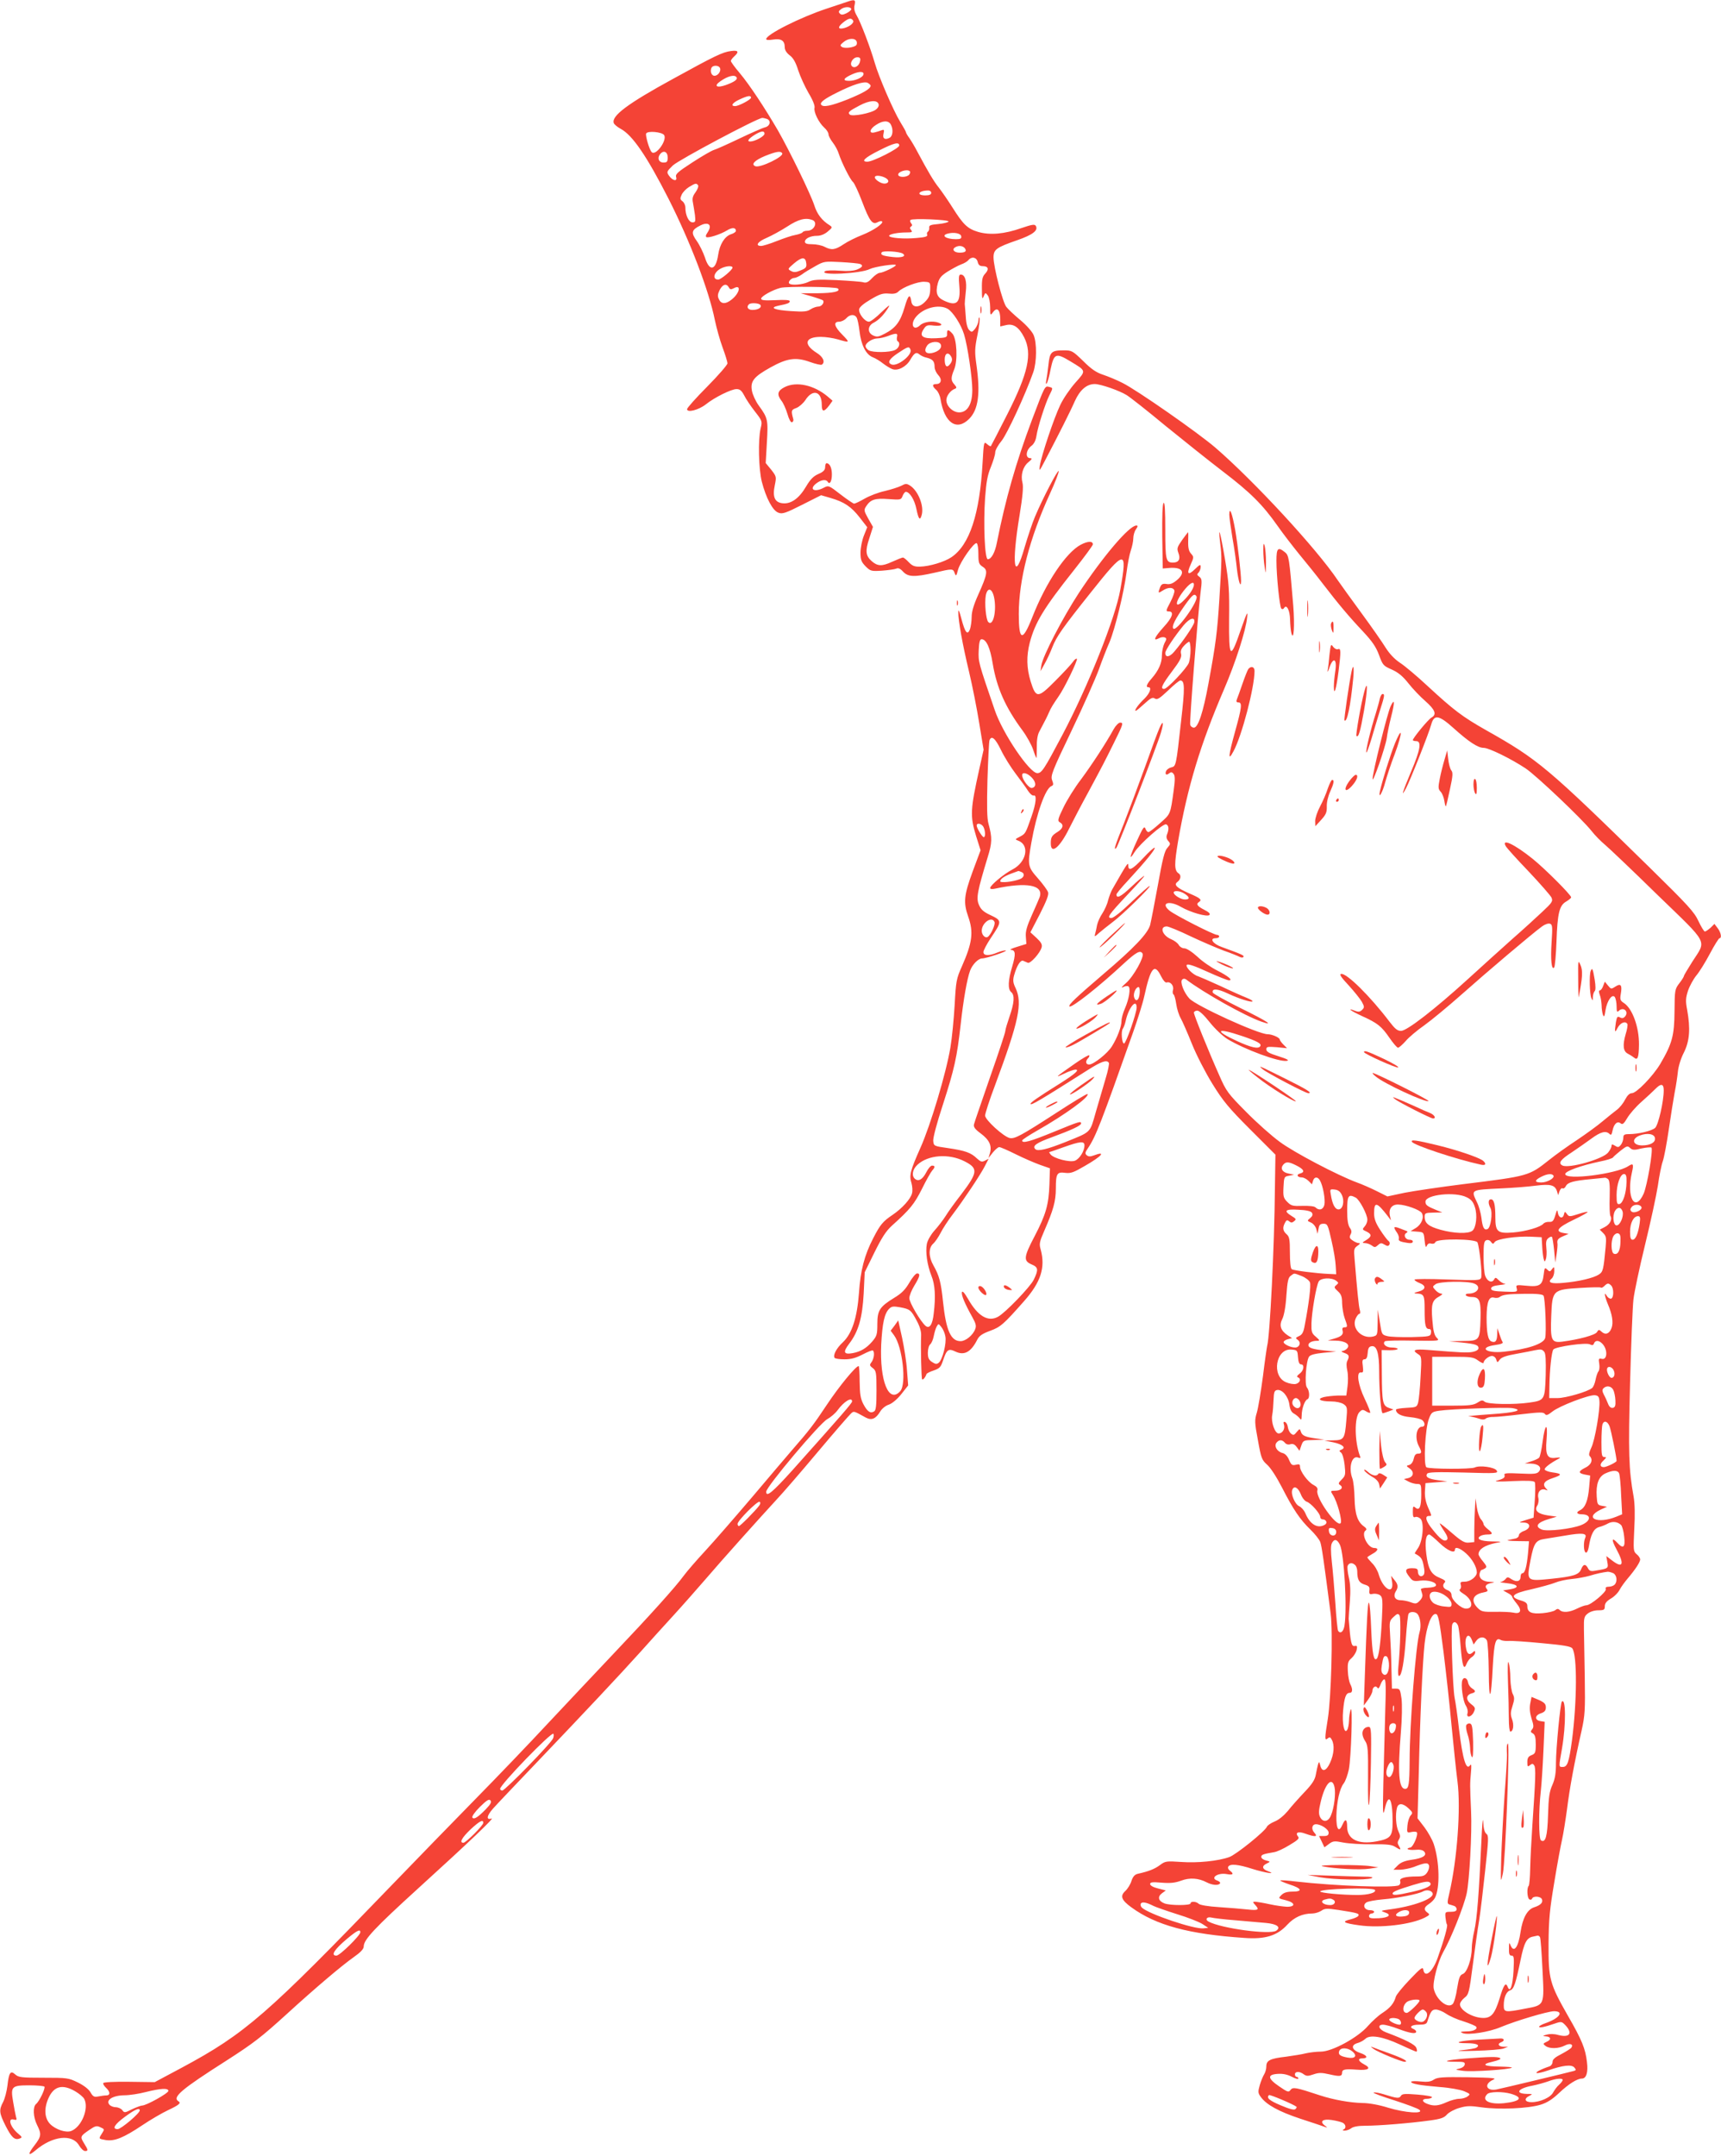 <?xml version="1.0" standalone="no"?>
<!DOCTYPE svg PUBLIC "-//W3C//DTD SVG 20010904//EN"
 "http://www.w3.org/TR/2001/REC-SVG-20010904/DTD/svg10.dtd">
<svg version="1.0" xmlns="http://www.w3.org/2000/svg"
 width="1022pt" height="1280pt" viewBox="0 0 1022 1280"
 preserveAspectRatio="xMidYMid meet">
<g transform="translate(0,1280) scale(0.1,-0.1)"
fill="#f44336" stroke="none">
<path d="M5030 12789 c-14 -5 -68 -23 -120 -40 -158 -52 -360 -154 -360 -181
0 -6 16 -7 40 -3 48 8 70 -6 70 -44 0 -18 10 -34 29 -49 21 -15 36 -41 51 -89
12 -37 40 -98 62 -136 25 -41 38 -75 35 -87 -6 -24 24 -87 58 -118 14 -12 25
-30 25 -39 0 -9 11 -31 26 -50 14 -18 30 -48 35 -66 17 -52 68 -154 84 -167 8
-6 33 -60 55 -118 44 -116 61 -138 92 -121 11 6 23 8 26 4 11 -11 -52 -54
-118 -80 -36 -14 -85 -38 -110 -55 -51 -34 -72 -37 -114 -15 -15 8 -48 15 -72
15 -32 0 -44 4 -44 15 0 19 32 35 72 35 21 0 44 9 63 25 29 24 29 26 11 38
-45 28 -74 66 -90 117 -22 68 -147 324 -216 445 -77 132 -169 272 -228 342
-29 34 -52 66 -52 71 0 5 9 17 20 27 31 28 24 38 -19 32 -49 -6 -95 -28 -344
-165 -271 -148 -368 -221 -352 -263 3 -8 21 -23 41 -34 70 -37 156 -164 284
-415 129 -255 240 -545 275 -720 10 -47 30 -120 46 -163 16 -43 29 -86 29 -94
0 -9 -54 -71 -120 -138 -66 -66 -120 -127 -120 -134 0 -23 69 -5 111 28 51 41
151 91 183 91 20 0 30 -9 45 -37 10 -21 39 -64 64 -96 44 -56 44 -59 34 -100
-16 -66 -12 -243 7 -317 25 -97 65 -173 99 -184 23 -9 43 -2 140 47 l113 57
55 -16 c83 -24 124 -52 174 -116 l45 -58 -20 -50 c-11 -28 -20 -73 -20 -101 0
-43 5 -55 30 -81 29 -29 34 -30 98 -26 37 3 75 8 84 12 12 6 25 0 41 -18 30
-32 68 -33 187 -6 107 25 109 25 119 -2 8 -21 10 -19 20 19 13 48 97 167 111
158 6 -3 10 -32 10 -64 0 -52 3 -61 26 -76 32 -20 28 -43 -27 -166 -27 -60
-39 -101 -39 -132 0 -25 -5 -58 -10 -73 -15 -38 -29 -20 -51 63 -13 49 -18 59
-18 37 -1 -45 24 -187 64 -354 19 -80 46 -216 60 -303 l26 -158 -25 -112 c-54
-244 -56 -281 -20 -399 l27 -86 -47 -126 c-52 -142 -56 -184 -26 -269 32 -91
24 -154 -37 -292 -34 -76 -36 -88 -44 -233 -5 -84 -16 -197 -25 -250 -25 -151
-118 -462 -178 -596 -61 -137 -68 -164 -53 -211 5 -18 7 -45 3 -59 -8 -34 -59
-90 -115 -128 -58 -39 -74 -58 -115 -138 -53 -102 -76 -192 -85 -325 -11 -148
-41 -242 -96 -294 -38 -35 -59 -76 -49 -92 3 -5 29 -9 59 -9 39 0 67 8 108 29
31 16 58 27 61 23 11 -10 6 -48 -8 -68 -13 -17 -13 -21 7 -36 20 -16 22 -25
22 -133 0 -89 -3 -118 -14 -124 -22 -14 -40 -2 -64 43 -17 33 -21 59 -22 133
0 51 -3 93 -6 93 -17 0 -115 -119 -189 -230 -79 -119 -103 -150 -210 -273 -25
-29 -129 -151 -231 -272 -103 -121 -229 -266 -280 -321 -52 -56 -110 -123
-129 -149 -48 -66 -203 -238 -415 -461 -99 -104 -274 -291 -390 -414 -115
-124 -311 -328 -436 -455 -124 -126 -347 -356 -495 -509 -740 -768 -868 -879
-1242 -1080 l-163 -87 -152 2 c-90 1 -152 -2 -154 -8 -2 -5 6 -18 17 -28 25
-23 26 -45 1 -45 -10 0 -31 -3 -47 -6 -25 -5 -32 -1 -47 25 -10 18 -40 41 -75
58 -55 27 -63 28 -203 28 -132 0 -149 2 -169 20 -28 25 -37 11 -46 -68 -4 -32
-15 -75 -25 -95 -26 -49 -24 -66 14 -142 35 -69 54 -87 83 -76 17 6 16 9 -8
29 -47 39 -64 94 -27 84 18 -5 20 -2 14 16 -3 12 -11 52 -17 89 -16 92 -9 98
98 98 45 0 85 -4 88 -8 6 -11 -30 -87 -50 -103 -20 -17 -17 -78 6 -124 27 -54
26 -68 -15 -121 -42 -54 -39 -68 6 -30 101 86 217 99 258 30 11 -19 27 -34 36
-34 20 0 19 6 -6 46 -24 39 -23 42 31 79 35 24 44 27 66 16 25 -11 25 -12 10
-36 -21 -33 -22 -32 22 -40 52 -8 105 13 217 88 49 33 118 73 152 89 66 31 80
43 63 53 -39 24 15 70 285 242 162 104 207 139 360 278 164 150 326 287 393
334 44 31 62 50 62 66 0 40 66 110 322 343 306 278 459 424 437 416 -33 -11
-29 16 8 58 21 24 144 153 273 288 274 287 479 505 605 645 49 55 135 150 190
210 56 61 143 160 195 220 94 110 311 352 425 476 34 36 143 162 242 280 99
118 188 220 197 228 17 15 15 15 88 -25 34 -18 59 -7 85 36 10 17 32 35 51 41
20 7 49 31 74 62 l41 52 -7 90 c-3 50 -17 136 -29 193 l-23 103 -22 -31 -23
-30 20 -27 c51 -69 75 -290 37 -332 -68 -76 -123 60 -113 279 7 126 19 182 47
210 15 15 25 16 65 9 59 -11 65 -16 99 -80 18 -33 27 -63 26 -87 -3 -72 1
-256 6 -261 5 -5 20 13 26 32 2 4 21 14 43 21 35 12 42 20 55 59 22 66 32 73
74 53 52 -25 92 -3 129 70 12 24 30 36 76 53 63 23 80 38 202 176 100 113 128
200 99 307 -10 33 -7 46 21 110 54 124 69 177 69 252 0 89 7 100 56 93 33 -4
51 3 116 41 103 59 129 91 52 62 -19 -7 -30 -7 -40 1 -12 10 -11 17 7 43 47
70 77 148 269 691 27 77 57 172 65 210 38 173 61 199 100 119 12 -24 25 -39
33 -37 21 8 44 -18 38 -43 -4 -13 -2 -25 3 -28 5 -3 12 -29 16 -57 4 -29 16
-66 27 -85 10 -18 40 -86 66 -151 27 -67 80 -170 122 -238 63 -102 97 -143
224 -270 l150 -150 -3 -195 c-3 -353 -30 -884 -46 -940 -2 -8 -14 -89 -25
-180 -12 -91 -28 -187 -36 -215 -14 -46 -14 -59 6 -165 19 -107 23 -117 54
-145 21 -18 57 -74 89 -136 67 -131 107 -190 169 -250 26 -25 52 -58 58 -73 9
-25 21 -109 62 -426 14 -109 3 -503 -17 -625 -19 -117 -19 -131 -1 -116 12 10
17 8 25 -8 17 -31 13 -84 -10 -135 -23 -52 -49 -59 -59 -16 -6 23 -7 23 -13 5
-3 -11 -9 -38 -13 -60 -5 -30 -21 -56 -68 -105 -34 -36 -79 -86 -99 -112 -23
-27 -54 -53 -78 -62 -22 -9 -42 -23 -45 -30 -10 -27 -184 -167 -224 -181 -67
-24 -190 -36 -286 -29 -88 6 -94 5 -125 -18 -32 -24 -68 -38 -131 -52 -19 -4
-30 -16 -39 -43 -6 -20 -23 -47 -36 -59 -33 -30 -24 -54 35 -97 146 -107 342
-160 672 -182 124 -9 195 13 255 79 41 44 90 66 148 66 15 0 39 7 53 16 22 15
34 15 102 5 116 -18 124 -21 119 -34 -2 -6 -23 -16 -48 -22 -54 -13 -42 -22
52 -35 124 -18 309 4 391 46 29 15 30 18 15 29 -24 17 -21 32 8 51 14 9 30 25
36 36 31 58 28 216 -7 321 -9 26 -34 71 -56 100 l-40 52 7 260 c8 348 23 668
35 778 12 105 41 180 67 175 14 -2 21 -37 45 -223 15 -121 37 -319 48 -440 12
-121 27 -269 35 -330 21 -160 -2 -468 -49 -668 -12 -50 -12 -59 0 -63 8 -2 21
-6 29 -9 8 -2 15 -11 15 -20 0 -10 -10 -15 -35 -15 -33 0 -34 -1 -31 -34 2
-18 5 -37 9 -42 5 -9 -16 -86 -55 -196 -30 -86 -78 -125 -86 -70 -3 17 -16 7
-80 -60 -42 -44 -80 -90 -83 -102 -11 -39 -33 -66 -79 -96 -25 -16 -63 -51
-86 -77 -59 -69 -213 -153 -280 -153 -27 0 -67 -5 -89 -10 -22 -6 -75 -14
-117 -20 -96 -11 -118 -22 -118 -58 0 -15 -6 -36 -13 -47 -7 -11 -19 -40 -26
-64 -11 -39 -11 -47 6 -70 34 -47 108 -87 234 -129 68 -22 133 -44 144 -48 19
-7 20 -6 1 8 -31 24 -11 40 42 32 26 -4 55 -11 65 -16 20 -10 23 -34 4 -41 -6
-3 -3 -6 8 -6 11 0 29 6 39 14 13 10 43 15 85 15 79 0 264 15 380 31 67 9 87
16 104 36 12 13 45 31 74 39 44 13 65 13 134 3 101 -14 274 -7 348 16 39 12
70 32 110 70 56 53 107 85 135 85 26 0 38 37 30 98 -9 79 -30 131 -112 273
-110 193 -117 220 -116 429 1 147 7 205 34 365 17 105 38 218 46 253 8 35 21
118 30 184 15 121 43 273 86 463 20 91 22 120 19 315 -2 118 -4 248 -5 288 -1
66 1 76 23 93 14 11 39 19 62 19 34 0 39 3 39 24 0 17 10 30 35 45 20 11 44
35 53 53 9 17 31 47 48 67 45 53 74 97 74 113 0 7 -9 22 -21 31 -20 17 -20 24
-14 150 5 83 3 154 -4 192 -29 160 -32 261 -21 675 6 228 15 451 20 495 5 44
36 190 69 325 33 135 67 293 76 350 8 58 21 123 29 145 8 22 24 108 36 190 12
83 28 182 35 220 8 39 16 94 19 123 3 31 18 80 36 114 34 69 39 141 19 253
-10 52 -9 69 5 113 10 29 32 69 49 90 18 21 54 79 81 130 27 51 53 92 57 92
15 0 9 34 -11 60 l-19 25 -23 -23 c-14 -12 -28 -22 -34 -22 -5 0 -22 28 -38
62 -25 54 -62 94 -285 313 -612 600 -667 646 -976 820 -141 80 -191 118 -345
260 -63 59 -138 122 -166 140 -33 22 -62 53 -85 89 -19 31 -83 123 -144 206
-60 82 -123 169 -140 194 -126 188 -497 589 -726 787 -103 89 -470 345 -554
386 -33 17 -84 38 -114 48 -40 13 -70 33 -118 81 -63 61 -68 64 -115 64 -75 0
-84 -9 -92 -87 -4 -37 -10 -79 -13 -93 -3 -14 -2 -22 2 -17 5 4 16 42 24 85
20 94 31 99 117 47 96 -58 95 -54 30 -127 -31 -35 -72 -94 -90 -133 -37 -77
-111 -297 -121 -360 -5 -37 -3 -34 33 35 78 149 148 287 175 349 30 66 70 101
118 101 35 0 147 -39 190 -66 21 -13 124 -94 230 -182 107 -87 260 -209 341
-271 164 -125 236 -197 324 -322 32 -46 91 -122 129 -169 39 -47 102 -125 140
-175 93 -121 155 -195 240 -285 54 -58 76 -90 94 -138 22 -61 26 -65 76 -87
38 -17 65 -39 99 -82 25 -32 71 -80 101 -106 58 -51 68 -79 36 -97 -19 -10
-111 -122 -111 -134 0 -3 9 -6 20 -6 33 0 25 -51 -30 -180 -51 -121 -64 -163
-30 -99 26 50 135 325 149 377 17 62 45 58 132 -20 92 -83 146 -118 180 -118
31 0 163 -65 249 -122 63 -42 335 -300 391 -371 21 -27 58 -64 81 -83 24 -20
164 -153 311 -297 309 -299 291 -265 207 -396 -27 -43 -50 -81 -50 -85 0 -4
-12 -24 -27 -43 -27 -35 -28 -41 -29 -167 -1 -144 -14 -192 -85 -313 -44 -73
-141 -173 -168 -173 -14 0 -27 -13 -41 -39 -11 -22 -33 -49 -50 -61 -16 -12
-53 -42 -82 -66 -29 -25 -98 -75 -153 -112 -55 -36 -129 -89 -165 -118 -121
-96 -122 -96 -510 -144 -135 -17 -291 -40 -348 -51 l-103 -22 -62 31 c-34 17
-88 41 -119 52 -112 41 -375 179 -458 241 -47 34 -137 114 -200 178 -108 109
-118 122 -159 216 -68 153 -151 359 -151 373 0 6 9 12 20 12 12 0 40 -26 74
-69 30 -38 77 -82 104 -99 102 -62 307 -138 354 -130 16 3 2 11 -49 27 -55 17
-73 27 -73 41 0 16 7 17 62 13 l61 -6 -21 21 c-12 12 -22 26 -22 30 0 12 -46
32 -72 32 -56 0 -424 168 -465 212 -32 34 -57 98 -43 112 7 7 15 7 24 1 104
-79 349 -216 446 -250 83 -29 34 3 -123 80 -89 44 -163 86 -165 92 -7 26 28
24 89 -5 68 -32 140 -54 147 -47 3 3 -12 12 -34 21 -21 8 -91 39 -154 69 -63
29 -124 55 -135 59 -32 9 -78 57 -67 68 7 7 48 -7 122 -41 62 -28 119 -51 128
-51 26 0 -4 25 -71 59 -34 17 -87 53 -116 81 -32 29 -64 50 -78 50 -12 0 -27
9 -33 20 -6 11 -26 26 -45 34 -53 22 -71 76 -26 76 10 0 74 -26 142 -59 68
-32 157 -70 197 -85 41 -14 82 -31 92 -36 11 -6 21 -6 24 -1 6 9 -9 15 -129
59 -52 18 -75 52 -36 52 12 0 21 5 21 10 0 6 -6 10 -13 10 -20 0 -247 116
-281 143 -57 46 -4 64 67 23 57 -33 156 -61 169 -48 7 7 -3 17 -31 31 -41 21
-50 34 -31 46 20 13 8 23 -55 50 -78 34 -97 52 -72 70 19 14 23 40 6 50 -26
17 -26 55 -3 191 56 323 133 577 273 902 68 158 130 350 137 427 5 42 -1 30
-38 -75 -62 -180 -71 -172 -69 67 2 167 -1 213 -24 350 -28 166 -43 217 -29
98 10 -81 10 -89 -5 -335 -12 -189 -21 -263 -65 -500 -31 -169 -61 -260 -86
-260 -10 0 -20 8 -22 18 -5 18 44 634 61 781 10 75 9 85 -7 97 -14 10 -15 15
-4 25 6 7 12 22 12 33 0 17 -4 16 -34 -13 -41 -40 -51 -29 -25 28 19 42 19 45
2 64 -13 14 -18 34 -17 73 1 30 1 54 -1 54 -1 0 -17 -21 -35 -46 -30 -43 -32
-50 -22 -77 14 -36 2 -57 -32 -57 -42 0 -46 15 -46 194 0 116 -3 167 -10 160
-7 -7 -9 -80 -8 -200 l3 -189 37 3 c81 7 102 -26 46 -73 -23 -19 -40 -26 -61
-22 -23 3 -30 -1 -38 -20 -13 -35 -12 -37 16 -19 30 20 61 21 69 1 3 -8 -8
-39 -24 -70 -27 -51 -28 -55 -9 -55 33 0 22 -36 -31 -93 -53 -59 -66 -86 -29
-67 11 7 27 9 35 6 13 -5 13 -10 -1 -35 -8 -17 -15 -48 -15 -71 0 -46 -19 -90
-61 -138 -30 -34 -36 -52 -19 -52 22 0 8 -37 -25 -69 -34 -32 -62 -71 -50 -71
3 0 26 19 51 42 37 34 49 40 62 31 14 -9 28 0 79 48 34 33 66 59 72 59 27 0
28 -41 5 -240 -30 -271 -30 -269 -59 -276 -13 -3 -26 -13 -30 -21 -8 -21 1
-28 18 -14 11 9 17 8 26 -3 9 -11 10 -34 1 -98 -20 -145 -18 -139 -81 -195
-32 -29 -63 -53 -69 -53 -6 0 -14 9 -18 21 -7 17 -15 5 -50 -72 -44 -95 -50
-125 -14 -67 31 49 170 171 187 164 16 -6 18 -29 5 -61 -5 -13 -3 -26 8 -38
14 -16 13 -19 -5 -40 -17 -17 -29 -66 -57 -222 -20 -110 -41 -217 -46 -237
-15 -51 -94 -135 -280 -293 -160 -137 -207 -181 -199 -190 12 -11 175 117 323
255 74 68 98 81 111 59 12 -19 -54 -137 -98 -175 -23 -20 -32 -31 -19 -25 12
7 27 9 33 5 15 -9 4 -75 -21 -132 -11 -25 -20 -57 -20 -73 0 -34 -25 -100 -57
-151 -26 -42 -108 -107 -135 -108 -21 0 -24 20 -6 38 6 6 9 14 6 17 -3 3 -41
-19 -84 -49 -116 -81 -125 -89 -67 -61 29 14 60 25 69 25 27 0 1 -24 -89 -81
-136 -85 -177 -114 -177 -122 0 -13 55 20 339 200 82 52 114 63 126 43 3 -5
-5 -47 -19 -92 -13 -46 -40 -135 -58 -198 -37 -130 -25 -117 -183 -181 -106
-42 -162 -56 -177 -41 -19 19 6 37 100 71 117 43 172 69 172 81 0 16 -9 13
-163 -50 -139 -57 -187 -70 -187 -51 0 5 42 32 93 61 163 93 310 200 295 215
-3 3 -86 -47 -184 -111 -213 -138 -249 -157 -279 -150 -38 10 -145 108 -145
133 0 12 26 93 59 180 142 382 164 487 122 577 -15 31 -17 46 -9 75 16 58 38
93 54 87 8 -3 20 -9 28 -12 15 -6 74 59 82 93 4 16 -4 30 -31 55 l-36 33 56
108 c40 79 54 115 49 130 -4 12 -31 49 -60 82 -61 69 -63 78 -39 214 30 170
83 321 119 334 12 5 13 11 4 35 -10 26 -1 51 115 293 70 146 142 309 162 363
19 54 48 128 64 164 33 80 85 292 101 414 6 48 17 106 25 129 8 23 15 56 15
73 0 17 7 42 16 54 12 17 12 22 2 22 -42 0 -197 -182 -341 -400 -96 -147 -214
-374 -223 -430 l-5 -35 25 45 c14 25 34 68 45 97 25 64 59 113 229 326 204
257 218 258 175 17 -29 -168 -193 -578 -345 -865 -108 -204 -122 -225 -148
-225 -46 0 -206 236 -253 375 -97 283 -98 286 -95 354 2 48 7 66 17 66 28 0
51 -50 66 -144 24 -144 75 -260 178 -399 25 -34 53 -85 62 -112 9 -28 18 -50
20 -50 1 0 2 28 2 63 -1 39 4 73 14 92 40 75 48 92 58 115 12 28 26 50 57 95
35 49 116 217 109 224 -4 3 -15 -5 -24 -19 -9 -13 -56 -64 -104 -112 -104
-105 -115 -105 -147 -2 -24 79 -25 149 -5 228 32 121 82 204 264 433 61 77
111 145 111 151 0 21 -30 20 -72 -2 -87 -46 -207 -224 -288 -431 -58 -147 -80
-141 -80 20 0 202 64 450 185 714 31 67 54 128 52 134 -4 13 -96 -164 -141
-271 -15 -35 -42 -116 -61 -180 -62 -219 -80 -109 -30 191 18 111 23 167 17
190 -12 46 2 96 35 123 22 18 24 23 11 24 -31 0 -26 48 7 73 15 11 26 32 30
60 8 53 52 190 76 239 23 46 23 45 -1 51 -25 7 -25 7 -101 -194 -97 -258 -157
-470 -209 -730 -11 -59 -33 -99 -54 -99 -18 0 -27 207 -16 365 7 93 14 134 34
182 14 35 26 73 26 87 0 13 17 44 38 69 33 41 141 274 188 407 21 60 22 175 2
221 -9 21 -43 59 -79 89 -35 29 -72 64 -83 78 -22 28 -76 237 -76 294 0 47 17
59 141 102 92 32 126 58 110 85 -7 11 -23 8 -85 -13 -102 -36 -187 -43 -257
-23 -63 19 -88 42 -154 147 -26 41 -62 93 -79 115 -31 38 -66 98 -127 212 -15
29 -37 66 -48 82 -12 16 -21 32 -21 36 0 4 -16 32 -35 63 -40 66 -128 269
-151 351 -25 87 -84 242 -106 278 -14 24 -18 42 -13 63 7 32 1 35 -45 19z m25
-44 c0 -5 -13 -16 -29 -24 -21 -10 -31 -10 -39 -1 -9 9 -7 15 8 26 21 16 60
15 60 -1z m11 -67 c8 -13 -20 -36 -54 -45 -36 -9 -39 6 -7 32 33 27 50 31 61
13z m21 -124 c3 -8 2 -19 -3 -23 -15 -14 -69 -20 -84 -10 -13 8 -11 13 9 29
28 24 69 26 78 4z m21 -115 c-4 -29 -33 -48 -49 -32 -16 16 6 53 32 53 15 0
20 -5 17 -21z m-832 -44 c7 -18 -13 -45 -33 -45 -17 0 -27 24 -19 45 7 20 45
19 52 0z m851 -39 c-6 -17 -49 -36 -85 -36 -42 0 -34 16 21 40 41 18 71 17 64
-4z m-753 -15 c8 -13 -14 -28 -64 -46 -54 -19 -73 -6 -33 22 45 32 86 42 97
24z m796 -50 c0 -18 -41 -42 -136 -81 -99 -39 -147 -49 -158 -31 -8 13 21 35
94 71 95 48 162 69 183 58 9 -5 17 -12 17 -17z m-710 -71 c0 -11 -73 -50 -95
-50 -29 0 -15 21 28 40 47 22 67 25 67 10z m757 -37 c4 -10 -2 -23 -15 -33
-27 -22 -142 -44 -156 -30 -13 13 -4 21 59 54 57 30 103 34 112 9z m-663 -89
c27 -10 19 -43 -11 -50 -16 -4 -84 -34 -153 -67 -69 -33 -136 -63 -150 -67
-14 -4 -71 -37 -128 -74 -88 -57 -102 -70 -97 -87 9 -29 -22 -22 -43 9 -14 21
-13 24 24 60 37 34 501 281 531 282 6 0 18 -3 27 -6z m736 -33 c16 -30 12 -69
-7 -79 -28 -15 -44 -4 -36 25 5 22 3 25 -11 20 -10 -4 -29 -10 -42 -13 -36 -9
-31 20 9 45 40 26 73 27 87 2z m-1346 -63 c19 -31 -50 -126 -74 -101 -14 14
-38 97 -33 110 7 18 94 10 107 -9z m596 8 c0 -15 -57 -46 -85 -46 -22 0 -10
17 29 41 37 22 56 24 56 5z m800 -70 c0 -17 -156 -96 -189 -96 -41 0 -16 24
70 67 89 45 119 52 119 29z m-1375 -71 c0 -25 -4 -30 -25 -30 -28 0 -39 27
-19 51 20 24 44 13 44 -21z m680 25 c12 -19 -130 -88 -159 -77 -28 11 -5 35
57 61 68 27 93 31 102 16z m758 -107 c4 -3 2 -12 -4 -20 -13 -15 -55 -18 -64
-4 -11 19 52 41 68 24z m-136 -45 c16 -13 7 -28 -15 -28 -24 0 -64 29 -56 41
7 12 52 3 71 -13z m-1121 -39 c3 -6 -4 -24 -16 -41 -17 -23 -20 -37 -15 -61 3
-18 9 -51 12 -74 4 -38 3 -43 -15 -43 -22 0 -42 43 -42 88 0 14 -8 30 -17 37
-15 11 -15 17 -5 39 6 14 26 35 44 46 38 23 44 24 54 9z m1384 -44 c0 -10 -11
-15 -35 -15 -54 0 -43 27 13 29 13 1 22 -5 22 -14z m-706 -161 c35 -13 11 -64
-30 -64 -13 0 -25 -4 -28 -9 -3 -5 -22 -12 -43 -16 -20 -3 -69 -20 -110 -36
-40 -16 -82 -29 -93 -29 -38 0 -20 26 33 48 28 12 83 42 122 67 67 44 109 54
149 39z m809 -9 c-2 -5 -29 -12 -60 -15 -47 -4 -57 -8 -55 -22 1 -9 -2 -19 -7
-23 -6 -3 -8 -12 -5 -19 4 -10 -13 -15 -64 -19 -73 -7 -162 0 -162 13 0 10 52
20 102 20 34 0 38 2 29 14 -9 10 -9 16 -1 21 8 5 8 11 1 19 -6 7 -8 16 -4 20
11 11 228 2 226 -9z m-1420 -43 c-3 -9 -11 -23 -16 -30 -5 -7 -7 -15 -3 -19 8
-9 84 15 123 39 31 19 53 18 53 -3 0 -6 -13 -15 -30 -20 -37 -13 -66 -60 -75
-121 -14 -95 -52 -103 -79 -16 -10 29 -31 73 -48 97 -36 50 -32 66 22 93 37
19 63 9 53 -20z m1495 -44 c3 -14 -4 -18 -31 -18 -59 0 -91 22 -49 33 36 10
77 2 80 -15z m21 -71 c14 -18 4 -27 -30 -27 -32 0 -48 18 -28 31 20 13 45 11
58 -4z m-369 -32 c26 -16 -5 -27 -58 -21 -62 7 -75 13 -66 28 7 11 104 5 124
-7z m-572 -58 c3 -23 -2 -30 -33 -42 -28 -12 -40 -13 -57 -4 -22 12 -21 12 17
45 47 40 69 40 73 1z m1018 8 c4 -18 13 -25 29 -25 34 0 40 -18 16 -44 -17
-18 -21 -34 -20 -92 0 -56 2 -64 10 -44 10 24 11 24 25 6 8 -11 14 -43 14 -70
0 -51 1 -51 18 -28 24 31 42 12 42 -44 l0 -42 35 8 c43 10 76 -12 107 -73 49
-97 24 -212 -100 -456 -52 -102 -96 -188 -98 -190 -2 -2 -12 3 -23 13 -18 16
-19 13 -26 -111 -17 -305 -77 -488 -185 -561 -41 -28 -131 -55 -187 -56 -33
-1 -46 5 -67 27 -14 15 -29 27 -34 27 -5 0 -35 -12 -66 -26 -59 -27 -85 -26
-120 5 -35 31 -39 60 -14 134 l22 69 -28 49 c-26 47 -27 51 -12 74 26 40 53
48 133 42 71 -5 74 -5 83 19 5 13 14 24 19 24 23 0 52 -47 63 -102 13 -63 22
-72 32 -33 13 53 -21 139 -68 171 -22 14 -28 14 -54 0 -16 -8 -59 -22 -97 -31
-38 -8 -92 -29 -120 -45 -29 -17 -57 -30 -63 -30 -5 0 -42 25 -81 55 -68 53
-71 54 -98 40 -56 -30 -91 -11 -47 24 29 23 59 27 69 11 12 -20 25 2 25 44 0
39 -13 66 -32 66 -4 0 -8 -10 -8 -23 0 -17 -10 -28 -40 -41 -30 -13 -48 -32
-73 -74 -41 -70 -88 -104 -137 -100 -49 4 -64 37 -49 107 10 50 10 52 -21 92
l-33 40 7 122 c8 134 6 145 -48 219 -19 26 -37 66 -41 89 -10 56 12 83 111
138 99 55 151 62 234 32 33 -12 65 -19 70 -16 22 14 9 46 -30 70 -81 51 -70
95 24 95 29 0 75 -7 102 -15 71 -21 73 -20 26 28 -48 48 -55 77 -19 77 13 0
32 9 42 20 22 25 51 26 63 3 5 -10 12 -45 16 -78 9 -82 38 -140 79 -156 18 -7
45 -24 61 -37 17 -13 41 -28 54 -33 33 -13 83 13 107 54 24 42 36 49 55 33 8
-7 28 -17 45 -20 34 -9 45 -21 45 -55 0 -14 10 -35 21 -47 25 -26 19 -54 -11
-54 -25 0 -26 -12 0 -35 11 -10 22 -34 25 -54 23 -142 96 -192 170 -118 55 55
68 151 43 324 -10 72 -10 94 6 172 10 49 16 95 13 103 -3 7 -6 1 -6 -13 -1
-15 -10 -37 -20 -50 -18 -22 -21 -23 -36 -8 -10 10 -18 39 -20 80 -3 35 -5 69
-6 74 0 6 2 37 6 71 8 64 -4 104 -30 104 -11 0 -13 -14 -8 -70 8 -99 -16 -121
-93 -84 -40 19 -50 46 -35 102 9 32 21 46 59 70 26 16 61 35 79 42 18 6 38 18
44 26 19 23 48 17 55 -11z m-699 -12 c21 -8 15 -20 -17 -33 -20 -8 -56 -11
-104 -7 -40 3 -79 2 -86 -3 -44 -27 212 -15 266 13 29 14 154 33 154 23 0 -9
-78 -46 -96 -46 -9 0 -29 -14 -45 -31 -22 -24 -35 -30 -52 -25 -12 4 -83 9
-158 13 -115 5 -141 3 -169 -11 -33 -16 -101 -22 -113 -9 -10 9 12 33 30 33 8
0 28 9 44 20 15 12 52 34 81 50 51 29 56 29 152 24 55 -3 105 -8 113 -11z
m-757 -22 c0 -13 -69 -71 -85 -71 -36 0 -27 43 14 65 29 16 71 20 71 6z m1174
-129 c-1 -33 -7 -50 -30 -73 -36 -38 -77 -37 -82 1 -7 50 -19 39 -40 -34 -25
-86 -53 -123 -116 -156 -38 -20 -48 -22 -70 -12 -36 16 -35 57 2 76 31 16 61
47 88 91 12 20 0 11 -40 -27 -32 -32 -66 -58 -76 -58 -24 0 -62 48 -58 74 2
13 27 34 68 58 54 32 72 38 107 35 28 -3 46 0 57 11 26 27 119 62 156 59 34
-2 35 -3 34 -45z m-1196 12 c7 -13 13 -14 30 -5 46 25 35 -30 -14 -68 -35 -28
-62 -27 -75 3 -9 18 -7 30 5 55 18 34 40 40 54 15z m648 -7 c17 -17 -25 -27
-121 -28 l-100 0 63 -18 c34 -10 65 -21 69 -24 11 -12 -7 -37 -27 -37 -11 0
-32 -7 -46 -16 -20 -14 -41 -16 -116 -11 -98 6 -132 20 -76 32 56 11 68 16 68
27 0 7 -29 9 -85 6 -65 -3 -85 -1 -85 9 0 14 68 52 115 64 39 10 331 7 341 -4z
m-460 -98 c9 -15 -14 -29 -48 -29 -26 0 -37 17 -21 33 11 11 61 8 69 -4z
m1111 -22 c31 -17 80 -93 98 -152 21 -68 49 -257 49 -330 0 -80 -26 -129 -72
-133 -39 -4 -82 34 -82 73 0 25 25 58 51 67 11 4 11 9 -3 25 -22 24 -22 40 -2
89 23 54 16 184 -10 213 -24 27 -33 27 -32 -1 1 -21 -4 -23 -65 -26 -81 -4
-102 12 -74 54 15 23 22 26 61 21 43 -4 59 5 28 17 -34 13 -88 6 -110 -15 -39
-37 -61 4 -26 48 44 55 136 79 189 50z m-300 -167 c-3 -11 -1 -23 4 -26 18
-11 8 -41 -16 -52 -32 -15 -130 -16 -156 -2 -10 6 -19 17 -19 25 0 19 39 45
70 46 14 0 41 6 60 13 52 20 63 19 57 -4z m260 -46 c8 -21 -15 -42 -53 -50
-38 -7 -50 13 -28 45 18 25 72 29 81 5z m-180 -30 c12 -31 -77 -101 -112 -88
-28 11 -15 33 38 68 60 40 66 41 74 20z m242 -42 c7 -14 6 -25 -5 -41 -20 -28
-34 -18 -34 25 0 38 22 47 39 16z m1441 -1353 c0 -18 -21 -53 -53 -86 -59 -63
-66 -26 -9 48 35 45 62 62 62 38z m-1187 -74 c17 -79 -5 -177 -34 -148 -14 14
-23 112 -15 158 10 50 37 44 49 -10z m1202 5 c16 -25 -118 -211 -137 -192 -12
12 10 56 69 140 45 62 56 71 68 52z m-13 -155 c-4 -20 -67 -113 -119 -174 -28
-33 -53 -36 -53 -7 0 16 57 101 109 164 37 44 69 52 63 17z m-22 -164 c0 -27
-5 -62 -10 -76 -13 -33 -128 -155 -147 -155 -24 0 -13 24 47 104 47 62 58 84
54 103 -5 17 0 31 17 49 12 13 26 24 31 24 4 0 8 -22 8 -49z m-1126 -593 c19
-40 59 -104 88 -142 29 -38 62 -83 73 -101 11 -17 26 -30 33 -28 20 7 15 -46
-12 -123 -36 -103 -36 -103 -69 -121 -30 -15 -31 -16 -10 -24 69 -26 49 -127
-33 -170 -51 -26 -134 -95 -134 -111 0 -6 11 -8 28 -4 189 41 291 22 266 -50
-4 -10 -24 -58 -46 -106 -30 -67 -39 -98 -36 -130 l3 -42 -55 -17 c-30 -9 -47
-17 -37 -18 28 -2 30 -24 8 -99 -25 -82 -27 -135 -6 -152 22 -18 18 -65 -10
-145 -13 -38 -25 -77 -25 -86 0 -9 -41 -133 -91 -275 -49 -143 -93 -268 -95
-279 -4 -15 6 -29 40 -54 51 -38 67 -72 55 -116 l-9 -30 26 33 c14 17 31 32
38 32 7 0 51 -19 97 -42 46 -23 111 -51 144 -63 l60 -21 -3 -95 c-4 -120 -21
-180 -88 -308 -65 -124 -67 -146 -19 -167 41 -17 43 -31 14 -91 -20 -42 -168
-196 -212 -220 -59 -33 -120 3 -178 105 -22 38 -34 51 -37 40 -3 -18 17 -67
63 -149 20 -36 24 -51 16 -70 -13 -36 -57 -71 -86 -71 -58 -1 -87 62 -105 235
-12 116 -23 155 -56 213 -30 52 -31 104 -3 130 12 10 32 40 45 65 13 26 45 75
72 110 65 86 164 234 191 287 l22 43 -21 -11 c-19 -10 -26 -8 -49 13 -35 34
-69 46 -171 61 -84 12 -85 12 -88 43 -2 17 22 108 57 214 69 214 84 282 106
478 16 145 38 271 56 319 14 37 49 72 71 72 25 0 153 43 141 47 -6 2 -28 -3
-48 -11 -51 -22 -85 -21 -85 2 0 9 19 46 43 82 69 103 69 104 -7 140 -36 17
-52 32 -63 59 -17 39 -9 80 52 281 27 87 28 116 5 200 -9 32 -10 106 -6 262 4
120 9 224 12 233 12 31 34 13 68 -57z m182 -163 c28 -28 29 -58 2 -63 -17 -3
-58 50 -58 76 0 20 29 14 56 -13z m-286 -294 c12 -23 13 -61 2 -61 -9 0 -42
54 -42 69 0 18 29 12 40 -8z m224 -267 c24 -9 19 -33 -7 -43 -40 -16 -117 -24
-117 -13 0 14 23 30 66 46 21 8 40 15 41 15 1 1 8 -2 17 -5z m971 -130 c31
-20 32 -34 2 -34 -25 0 -67 26 -67 41 0 14 38 11 65 -7z m-1129 -168 c6 -15
-22 -76 -40 -88 -15 -10 -36 11 -36 36 0 48 61 90 76 52z m862 -423 c-3 -41
-23 -55 -33 -24 -7 22 10 61 26 61 6 0 9 -16 7 -37z m-18 -85 c-1 -34 -63
-213 -75 -213 -13 0 -19 73 -7 88 5 7 13 28 17 47 17 78 65 136 65 78z m624
-168 c92 -31 120 -46 110 -61 -11 -18 -54 -8 -137 30 -140 64 -124 82 27 31z
m2506 -322 c0 -68 -32 -206 -51 -224 -20 -18 -100 -37 -156 -37 -27 0 -33 -4
-33 -22 0 -12 -6 -30 -14 -41 -13 -16 -18 -17 -35 -6 -17 10 -21 10 -21 -2 0
-7 -9 -24 -20 -38 -30 -39 -234 -97 -272 -77 -26 14 -12 34 56 78 34 23 86 59
116 81 55 41 87 49 108 28 9 -9 13 -5 18 20 8 40 29 59 48 43 11 -9 19 -3 39
31 14 24 51 67 84 96 32 28 69 63 83 77 33 34 50 32 50 -7z m-52 -285 c4 -25
-28 -43 -76 -43 -57 0 -66 39 -14 59 46 17 87 9 90 -16z m-3388 -43 c0 -34
-29 -80 -57 -91 -30 -11 -124 13 -144 37 -6 8 -10 14 -8 14 2 0 40 13 84 29
101 36 125 38 125 11z m3308 -18 c29 6 55 8 59 5 11 -12 -25 -224 -46 -273
-52 -116 -104 -22 -70 125 12 52 8 57 -23 37 -72 -46 -373 -84 -373 -46 0 17
91 50 204 74 41 8 77 19 80 25 3 5 24 23 45 40 36 28 41 30 56 16 14 -13 25
-14 68 -3z m-4021 -76 c83 -42 81 -65 -19 -197 -36 -46 -78 -104 -93 -129 -16
-25 -46 -64 -67 -87 -21 -24 -40 -57 -44 -78 -9 -48 2 -125 27 -188 22 -54 26
-124 14 -224 -7 -67 -25 -94 -49 -74 -29 25 -96 138 -96 164 0 15 14 49 30 75
33 54 37 72 16 72 -8 0 -29 -25 -46 -55 -24 -41 -45 -63 -90 -90 -86 -53 -100
-74 -100 -156 0 -62 -3 -71 -31 -104 -35 -40 -68 -59 -114 -68 -55 -10 -61 5
-22 56 55 72 78 153 86 298 l6 126 57 116 c44 89 69 128 104 160 109 98 133
128 179 219 25 51 53 100 61 109 18 20 18 29 -1 29 -8 0 -23 -17 -34 -39 -22
-43 -46 -57 -67 -40 -22 18 -16 56 14 84 63 59 187 68 279 21z m1973 -26 c44
-22 51 -39 20 -47 -24 -6 -16 -23 11 -23 10 0 28 -9 40 -21 l20 -20 6 20 c7
26 29 27 42 2 18 -32 32 -113 26 -143 -7 -30 -32 -37 -53 -16 -7 7 -37 10 -76
9 -59 -2 -68 0 -91 23 -23 23 -26 33 -23 88 3 61 4 63 33 68 l30 6 -33 7 c-37
7 -50 30 -32 52 17 20 33 19 80 -5z m1525 -59 c9 -15 -37 -41 -72 -41 -42 0
-42 13 0 34 36 18 63 20 72 7z m434 -38 c-1 -65 -21 -127 -42 -131 -14 -3 -17
5 -17 53 0 64 22 125 44 125 12 0 16 -11 15 -47z m-111 18 c10 -6 13 -33 11
-107 -2 -54 0 -105 4 -112 13 -20 -2 -51 -34 -67 l-29 -15 21 -21 c17 -17 19
-28 14 -82 -13 -137 -15 -147 -41 -164 -31 -20 -118 -41 -210 -49 -73 -7 -97
2 -69 26 8 7 15 26 15 43 0 28 -1 29 -13 13 -12 -17 -15 -17 -29 -3 -14 14
-16 12 -21 -30 -7 -63 -24 -74 -103 -66 -61 6 -63 5 -57 -16 5 -21 3 -22 -73
-19 -62 2 -79 6 -79 18 0 11 15 17 50 21 28 3 42 7 33 7 -10 1 -27 11 -38 22
-17 17 -20 18 -28 3 -13 -22 -40 -10 -52 22 -6 15 -10 67 -10 116 0 74 3 91
16 96 10 4 22 0 28 -10 11 -13 13 -14 22 -1 11 19 130 36 216 32 l63 -3 3 -50
c1 -27 5 -61 8 -75 6 -23 7 -24 14 -5 4 11 6 40 3 65 -4 35 -1 49 11 59 9 8
19 11 22 8 3 -3 9 -39 13 -79 l7 -73 8 51 c4 27 6 54 5 60 -4 23 3 32 34 45
l32 14 -30 5 c-53 9 -35 33 59 78 49 23 87 45 84 47 -2 2 -28 -3 -57 -13 -50
-16 -54 -16 -66 1 -12 16 -13 16 -18 -4 -7 -27 -31 -20 -36 12 -3 20 -5 18
-15 -16 -10 -33 -16 -40 -36 -39 -14 1 -29 -4 -35 -11 -16 -20 -105 -46 -180
-52 -92 -7 -105 4 -105 90 0 76 -8 107 -26 107 -17 0 -18 -24 -3 -52 14 -27 2
-118 -18 -125 -20 -8 -29 9 -36 69 -4 28 -15 69 -27 92 -35 74 -39 72 148 81
67 3 158 10 202 16 88 11 114 4 126 -33 l7 -23 8 23 c5 13 13 21 18 17 6 -3
15 3 20 14 12 22 44 31 151 41 41 4 77 8 80 8 3 1 11 -2 18 -7z m-1580 -94
c18 -37 7 -87 -19 -87 -21 0 -37 30 -46 88 -6 32 -5 33 23 30 20 -2 33 -12 42
-31z m742 -15 c26 -12 39 -28 48 -57 17 -49 8 -125 -15 -142 -25 -19 -108 -16
-188 6 -72 20 -95 39 -95 78 0 21 5 23 53 24 l52 1 -35 14 c-56 23 -65 30 -65
50 0 42 176 61 245 26z m-659 -2 c23 -13 69 -100 69 -131 0 -13 -7 -30 -16
-40 -15 -17 -15 -19 10 -30 33 -16 33 -30 -1 -51 -25 -15 -26 -17 -7 -18 11 0
29 -6 40 -14 17 -13 21 -12 37 2 15 14 21 14 39 3 17 -10 22 -10 29 0 4 8 2
17 -7 23 -7 6 -30 36 -49 66 -26 40 -35 65 -35 97 0 72 16 68 83 -19 l17 -23
-6 27 c-9 41 11 68 49 67 45 -1 128 -31 140 -50 16 -25 -1 -68 -35 -89 l-31
-19 39 -3 c39 -3 39 -3 44 -53 4 -36 7 -45 13 -31 5 12 14 17 26 13 12 -3 22
1 25 9 8 22 241 20 250 -2 12 -30 29 -192 22 -209 -6 -17 -20 -17 -201 -11
-108 4 -195 4 -195 -1 0 -5 14 -14 30 -20 41 -16 38 -39 -7 -51 -24 -6 -30
-10 -16 -11 50 -2 53 -8 53 -96 0 -93 5 -115 27 -115 9 0 13 -8 11 -22 -3 -22
-7 -23 -115 -26 -62 -1 -127 1 -145 6 -32 8 -33 10 -44 83 l-12 74 -1 -77 c-1
-75 -1 -76 -29 -83 -66 -14 -126 48 -102 106 7 16 17 29 22 29 6 0 7 10 3 23
-6 19 -15 108 -31 303 -5 56 -4 63 17 78 16 11 18 16 8 16 -8 0 -25 7 -37 16
-18 12 -20 19 -12 35 8 14 7 25 -5 41 -10 16 -15 46 -15 99 0 92 7 102 51 79z
m1697 -57 c5 -18 -45 -40 -60 -25 -8 8 -8 15 2 27 15 18 51 16 58 -2z m-112
-27 c7 -30 -16 -81 -36 -81 -19 0 -26 56 -10 85 15 27 38 25 46 -4z m-1845 -6
c6 -11 3 -20 -10 -31 -20 -16 -19 -17 4 -27 14 -6 28 -24 32 -39 l7 -28 6 30
c4 24 10 30 30 30 23 0 26 -6 47 -100 13 -55 24 -122 25 -150 l3 -50 -45 2
c-70 3 -207 20 -219 28 -7 3 -11 43 -11 98 0 80 -3 95 -20 110 -22 19 -25 39
-9 68 8 16 13 18 25 8 11 -9 17 -9 29 1 14 11 12 15 -15 31 -50 31 -38 42 41
37 47 -2 73 -8 80 -18z m1946 -63 c-9 -61 -24 -97 -42 -97 -11 0 -15 12 -15
48 0 51 21 92 47 92 13 0 15 -8 10 -43z m-114 -110 c-1 -52 -16 -79 -39 -70
-17 6 -19 75 -3 104 6 11 18 19 27 17 13 -3 17 -14 15 -51z m-1892 -203 c22
-9 44 -26 48 -37 7 -18 -6 -125 -31 -255 -7 -41 -15 -56 -34 -64 -21 -10 -22
-12 -7 -23 21 -15 10 -45 -16 -45 -29 0 -72 22 -68 34 2 6 14 13 27 16 l23 6
-27 17 c-41 28 -51 58 -31 97 10 20 20 72 24 138 6 85 11 108 26 118 23 17 16
17 66 -2z m203 -27 c16 -12 16 -14 2 -26 -15 -12 -14 -16 9 -37 20 -18 25 -33
25 -71 1 -26 7 -66 15 -88 19 -51 18 -55 -1 -55 -11 0 -15 -6 -11 -20 6 -23
-7 -35 -53 -48 l-35 -10 46 -1 c57 -1 89 -22 70 -45 -7 -9 -21 -16 -30 -17 -9
0 -4 -5 12 -11 29 -10 32 -19 18 -47 -6 -11 -6 -33 0 -59 5 -23 5 -65 1 -94
l-7 -53 -50 0 c-28 -1 -65 -5 -83 -9 -46 -12 -22 -26 43 -26 30 0 60 -7 74
-16 22 -16 23 -20 16 -98 -9 -109 -14 -116 -78 -117 l-52 -1 54 -11 c55 -12
76 -32 47 -43 -14 -6 -15 -8 -2 -18 8 -6 17 -38 21 -73 6 -57 5 -64 -17 -86
-21 -21 -22 -26 -9 -34 21 -14 4 -33 -30 -33 -28 0 -29 -1 -15 -23 27 -40 59
-158 47 -170 -24 -24 -149 153 -138 194 4 14 -3 23 -24 34 -32 17 -79 80 -79
108 0 14 -5 16 -25 11 -22 -5 -27 -1 -40 29 -9 22 -23 37 -39 41 -33 8 -52 42
-35 62 15 18 33 18 49 -1 8 -10 21 -13 33 -9 14 4 25 0 37 -16 l17 -23 11 32
c11 30 13 31 74 32 l63 2 -50 7 c-64 9 -83 17 -90 41 -6 19 -7 18 -25 -3 -15
-19 -20 -20 -33 -9 -9 7 -17 24 -19 38 -2 15 -9 28 -17 31 -9 3 -11 -2 -6 -17
7 -24 -9 -51 -32 -51 -22 0 -46 68 -38 109 4 20 7 61 8 91 2 47 5 55 22 58 30
4 66 -39 72 -87 4 -29 12 -45 27 -53 11 -6 26 -18 33 -27 11 -14 12 -11 13 15
0 40 18 91 34 97 15 6 13 51 -3 70 -15 18 -5 158 13 183 8 11 36 18 86 23 l75
7 -65 6 c-77 8 -100 16 -100 33 0 14 22 25 51 25 18 0 17 3 -7 24 -25 21 -27
29 -26 81 2 66 28 220 43 247 12 22 76 25 103 5z m820 -17 c46 -17 22 -60 -34
-60 -12 0 -18 -4 -15 -10 3 -5 19 -10 34 -10 47 0 56 -21 53 -128 -4 -131 -5
-132 -105 -133 l-82 -2 73 -7 c86 -9 102 -15 102 -34 0 -9 -14 -18 -35 -22
-32 -6 -70 -4 -267 12 -79 6 -95 -1 -57 -25 21 -13 22 -17 15 -135 -3 -66 -10
-134 -14 -151 -8 -29 -11 -30 -70 -33 -34 -2 -62 -6 -62 -11 0 -23 30 -39 83
-44 32 -3 65 -11 73 -18 18 -15 18 -39 -1 -39 -33 0 -45 -65 -20 -114 20 -37
19 -46 -4 -46 -14 0 -21 -9 -26 -31 -4 -19 -15 -33 -26 -36 -19 -5 -19 -6 1
-20 29 -20 26 -49 -7 -58 l-26 -6 28 -15 c15 -8 38 -14 51 -14 23 0 24 -3 24
-62 0 -75 -11 -98 -34 -79 -14 12 -16 9 -16 -24 0 -29 3 -36 15 -31 8 3 22 -2
31 -11 23 -24 13 -136 -17 -176 -11 -16 -19 -29 -17 -30 36 -19 44 -29 52 -71
7 -32 6 -50 -1 -57 -15 -15 -33 -3 -33 22 0 15 -7 19 -35 19 -41 0 -45 -15
-14 -53 17 -23 25 -26 62 -21 47 6 101 -10 94 -29 -2 -7 -22 -12 -48 -13 -24
0 -43 -5 -41 -10 1 -5 5 -17 8 -28 4 -11 -2 -26 -15 -39 -18 -19 -24 -20 -54
-9 -18 7 -46 12 -61 12 -31 0 -44 24 -28 51 17 26 15 43 -8 70 l-19 24 6 -36
c12 -80 -53 -45 -79 42 -6 23 -24 54 -40 69 -15 16 -28 31 -28 34 0 3 14 12
30 21 34 18 39 35 11 35 -40 0 -81 87 -50 105 6 5 3 13 -10 22 -39 27 -55 73
-57 168 -1 50 -7 103 -13 118 -24 63 -4 138 34 124 13 -6 16 -3 11 9 -32 84
-34 230 -3 261 15 15 20 16 38 5 12 -8 23 -11 26 -9 2 3 -12 39 -32 81 -41 85
-52 163 -23 158 13 -2 15 4 11 38 -5 32 -2 40 10 40 11 0 17 11 19 38 2 29 8
38 24 40 30 4 44 -41 44 -147 0 -117 11 -251 21 -251 4 0 20 5 36 11 l28 11
-28 10 c-36 13 -40 34 -41 203 l-1 140 48 -1 c26 0 47 3 47 8 0 4 -16 8 -35 8
-34 0 -57 21 -41 37 4 4 79 6 167 4 158 -2 160 -2 141 17 -14 14 -21 40 -26
105 -8 96 -1 118 42 141 17 10 21 15 11 16 -9 0 -24 9 -35 21 -18 20 -18 21 1
35 22 17 189 20 229 4z m814 -12 c17 -17 16 -78 -3 -78 -7 0 -19 8 -24 18 -17
29 -12 -4 7 -50 26 -60 34 -111 22 -142 -12 -34 -36 -43 -58 -23 -16 15 -19
15 -29 -2 -11 -17 -105 -43 -205 -56 -65 -8 -72 6 -66 153 6 153 9 156 173
166 65 4 120 5 122 2 3 -3 12 1 20 9 18 18 25 19 41 3z m-402 -60 c10 -16 18
-220 10 -251 -8 -35 -107 -68 -247 -82 -106 -11 -151 26 -49 40 34 5 48 10 43
18 -5 7 -13 28 -19 47 l-12 35 -1 -37 c-1 -40 -11 -51 -34 -42 -21 8 -29 50
-29 145 1 91 14 124 45 115 11 -3 26 -1 31 3 19 15 48 19 153 20 70 1 104 -3
109 -11z m-3552 -242 c8 -40 -17 -138 -39 -156 -12 -10 -20 -9 -40 4 -20 13
-25 25 -25 55 0 21 6 44 14 50 8 7 17 28 21 49 4 20 11 45 17 56 11 19 11 19
28 -2 10 -12 21 -37 24 -56z m3900 -42 c35 -34 32 -101 -3 -91 -17 4 -19 0
-14 -29 3 -19 1 -39 -5 -46 -6 -7 -13 -30 -17 -50 -4 -21 -13 -42 -20 -48 -26
-22 -157 -60 -205 -60 l-50 0 1 68 c1 97 13 210 24 221 17 17 195 42 216 30
15 -7 21 -6 25 6 8 19 28 19 48 -1z m-1806 -81 c2 -29 8 -43 18 -43 22 0 17
-37 -8 -55 -16 -12 -19 -19 -10 -22 20 -8 13 -32 -12 -39 -13 -3 -39 1 -59 10
-88 36 -61 202 32 194 35 -3 36 -5 39 -45z m1462 32 c9 -10 11 -51 9 -141 -5
-145 -6 -148 -98 -161 -92 -13 -246 -10 -264 5 -13 11 -20 10 -43 -5 -23 -15
-49 -18 -148 -18 l-121 0 0 145 0 145 122 0 c111 0 124 -2 152 -23 17 -12 31
-18 31 -13 0 16 30 41 50 41 10 0 22 -9 25 -21 7 -20 7 -20 21 -1 10 14 38 24
101 35 48 9 97 18 108 21 36 7 42 6 55 -9z m415 -116 c7 -20 -1 -39 -15 -39
-14 0 -32 40 -26 56 7 18 34 7 41 -17z m-5 -110 c6 -11 12 -39 13 -62 2 -32
-2 -42 -15 -45 -12 -2 -22 6 -29 25 -6 15 -17 40 -25 54 -10 20 -10 29 -2 37
18 18 46 14 58 -9z m-82 -65 c5 -51 -27 -236 -48 -278 -13 -27 -16 -44 -10
-50 22 -22 10 -52 -25 -69 -43 -21 -44 -33 -4 -41 l32 -6 -6 -70 c-7 -80 -23
-120 -54 -136 -26 -12 -20 -24 11 -24 58 -1 55 -40 -4 -64 -58 -23 -200 -39
-233 -27 -46 18 -29 43 44 64 l44 13 -51 7 c-62 9 -84 29 -65 59 7 11 10 32 6
47 -7 33 15 57 42 47 15 -6 16 -5 6 5 -27 27 -14 47 38 64 57 19 57 26 -3 34
-23 3 -43 11 -45 17 -3 10 35 39 87 66 9 5 2 6 -17 4 -54 -9 -67 14 -59 106 9
106 -9 99 -23 -9 -6 -48 -16 -92 -21 -97 -6 -6 -28 -16 -48 -22 l-37 -12 36
-1 c45 -1 68 -23 48 -47 -11 -14 -29 -16 -112 -12 -78 4 -97 2 -93 -8 6 -16
-6 -24 -48 -35 -17 -5 26 -6 95 -2 90 4 128 2 133 -6 4 -6 4 -57 0 -111 l-7
-100 -46 -14 c-44 -14 -44 -15 -13 -15 43 -1 45 -34 2 -50 -16 -5 -30 -17 -30
-25 0 -9 -10 -18 -22 -20 -13 -3 -32 -7 -43 -9 -11 -3 13 -5 53 -6 l72 -1 -6
-72 c-8 -81 -18 -118 -34 -118 -5 0 -10 -9 -10 -20 0 -28 -23 -35 -53 -16 -22
15 -26 15 -37 1 -7 -8 -20 -16 -29 -17 -9 -1 8 -4 38 -7 67 -7 78 -26 20 -36
l-43 -7 27 -15 c15 -7 27 -18 27 -23 0 -4 12 -22 26 -39 34 -41 26 -65 -18
-55 -18 4 -68 6 -111 5 -70 -1 -80 1 -102 23 -43 43 -29 80 34 92 26 5 29 9
20 21 -15 17 -3 30 31 36 19 3 16 5 -12 6 -43 1 -68 22 -61 51 3 11 8 20 12
20 3 0 12 4 20 9 12 8 9 15 -12 41 -15 17 -27 37 -27 43 1 30 37 53 103 67 40
7 39 8 -25 9 -66 1 -94 15 -67 32 8 5 26 9 42 9 34 0 34 7 2 32 -14 11 -25 24
-25 30 0 6 -7 19 -16 29 -9 10 -20 42 -24 71 l-8 53 -3 -60 c-2 -33 -4 -91 -4
-130 l0 -70 -31 -3 c-26 -3 -44 7 -103 58 -39 34 -71 59 -71 56 0 -4 12 -25
27 -47 18 -27 23 -43 16 -50 -15 -15 -40 3 -85 60 -40 48 -49 81 -23 81 19 0
19 -2 -6 54 -13 31 -19 62 -17 94 l3 47 65 5 65 5 -54 7 c-59 8 -78 19 -66 39
6 9 57 11 216 7 199 -6 207 -5 197 12 -13 20 -101 32 -130 18 -23 -11 -269
-10 -287 1 -19 12 -8 233 15 289 14 37 19 41 62 47 64 10 400 22 435 15 67
-12 18 -26 -130 -36 -87 -6 -146 -12 -132 -12 14 -1 40 -7 58 -13 22 -8 35 -8
44 -1 7 6 28 11 47 10 19 0 94 7 165 16 110 13 131 13 139 2 8 -11 17 -8 45
14 41 33 214 99 251 97 20 -2 26 -8 28 -33z m-1780 -1 c18 -36 -12 -59 -37
-29 -14 16 -4 46 15 46 7 0 17 -8 22 -17z m-2658 -3 c0 -10 -59 -78 -353 -407
-120 -133 -157 -164 -157 -129 0 29 318 407 363 431 20 11 48 35 61 53 38 52
86 81 86 52z m4498 -147 c9 -23 42 -185 42 -206 0 -8 -60 -37 -76 -37 -24 0
-25 19 -2 39 18 18 19 21 5 21 -15 0 -17 12 -17 89 0 49 3 96 6 105 9 25 30
19 42 -11z m57 -280 c4 -10 10 -69 12 -130 l6 -113 -34 -14 c-112 -46 -197 -8
-93 42 l37 17 -29 5 c-27 5 -29 9 -32 55 -5 74 11 118 50 137 45 21 74 21 83
1z m-1891 -122 c8 -22 24 -42 35 -46 25 -7 81 -71 81 -90 0 -8 6 -15 14 -15
21 0 31 -21 15 -31 -43 -27 -90 0 -118 69 -7 16 -23 34 -36 40 -25 11 -51 73
-41 97 10 27 34 15 50 -24z m-3215 -69 c-24 -32 -113 -122 -121 -122 -4 0 -8
6 -8 13 0 19 119 139 131 131 6 -4 5 -12 -2 -22z m5118 -116 c6 -6 15 -37 18
-68 8 -64 -5 -76 -40 -38 -34 37 -37 20 -6 -37 49 -90 39 -117 -26 -67 l-34
26 6 -35 c7 -38 6 -39 -67 -51 -31 -6 -39 -3 -48 14 -14 27 -28 25 -40 -5 -13
-34 -45 -44 -178 -58 -148 -15 -147 -15 -123 112 20 101 31 117 85 125 17 3
72 12 123 20 98 17 129 14 117 -13 -12 -26 -10 -84 3 -88 7 -3 14 11 18 34 12
75 29 107 60 117 17 4 41 14 55 22 26 14 57 10 77 -10z m-1692 -41 c0 -30 -39
-27 -43 3 -3 20 0 23 20 20 15 -2 23 -10 23 -23z m613 -65 c48 -46 92 -65 92
-40 0 20 30 10 66 -22 36 -32 64 -81 64 -113 0 -25 -38 -55 -71 -55 -25 0 -29
-3 -24 -19 3 -11 1 -22 -5 -26 -7 -5 0 -14 19 -26 55 -33 66 -89 17 -89 -30 0
-86 51 -86 79 0 14 -9 25 -25 31 -26 10 -32 29 -15 46 7 7 -2 15 -29 26 -52
21 -69 50 -81 142 -9 74 -3 116 18 116 4 0 31 -22 60 -50z m-591 -11 c25 -53
44 -378 27 -481 -6 -36 -25 -50 -38 -29 -3 5 -11 78 -16 163 -6 84 -15 194
-21 245 -7 67 -7 98 1 113 14 26 31 22 47 -11z m91 -121 c7 -7 12 -23 12 -37
0 -49 11 -68 43 -78 26 -8 32 -14 29 -35 -2 -22 1 -25 23 -20 14 2 32 -2 41
-9 15 -12 16 -31 10 -149 -7 -135 -18 -215 -30 -227 -18 -18 -27 28 -33 170
-3 87 -9 160 -14 162 -7 5 -13 -109 -24 -435 l-6 -175 25 34 c14 19 26 43 26
52 0 23 20 35 30 19 5 -8 11 -1 18 19 6 17 16 31 23 31 9 0 10 -47 5 -197 -3
-109 -8 -295 -11 -413 -4 -185 -3 -208 8 -161 23 103 47 65 47 -74 0 -87 -11
-101 -97 -117 -108 -20 -173 13 -173 87 0 45 -11 51 -27 14 -22 -52 -38 -31
-37 49 2 85 19 164 44 195 10 13 23 50 30 82 14 73 24 391 11 355 -5 -14 -10
-43 -10 -65 -1 -22 -5 -47 -11 -55 -17 -28 -31 38 -24 114 7 79 17 106 39 106
18 0 19 23 3 53 -6 12 -13 47 -14 77 -2 47 1 58 21 75 13 11 27 33 31 48 5 24
4 28 -12 25 -19 -3 -24 21 -35 162 0 8 3 55 7 103 5 61 3 104 -6 142 -7 29
-10 60 -7 69 8 19 28 21 45 4z m1533 -48 c21 -12 25 -50 7 -68 -7 -7 -22 -12
-35 -12 -15 0 -21 -5 -17 -14 6 -16 -90 -96 -115 -96 -9 0 -34 -9 -56 -20 -44
-22 -85 -26 -103 -8 -8 8 -15 8 -26 -1 -8 -7 -42 -15 -75 -18 -67 -6 -91 5
-91 42 0 17 -9 25 -41 34 -68 21 -49 41 66 66 55 13 118 30 140 39 21 9 66 19
100 22 33 3 80 12 105 19 42 13 76 20 108 24 7 0 22 -4 33 -9z m-994 -136 c19
-14 33 -34 33 -46 0 -19 -4 -20 -45 -15 -25 2 -55 13 -65 22 -20 18 -26 46
-13 58 14 15 58 6 90 -19z m-169 -106 c17 -22 23 -72 12 -108 -22 -71 -59
-548 -59 -762 -1 -144 -5 -168 -27 -168 -37 0 -45 95 -25 335 7 81 8 165 4
200 -8 55 -10 60 -33 60 l-24 0 -3 120 c-1 66 -5 156 -8 201 -5 77 -4 82 21
105 21 20 27 21 35 9 9 -14 5 -189 -7 -307 -3 -32 -1 -53 4 -53 16 0 31 85 41
227 5 73 12 137 16 143 9 14 40 13 53 -2z m241 -70 c4 -13 11 -68 15 -123 9
-114 19 -145 35 -103 6 15 19 33 31 40 11 7 20 19 20 27 0 12 -3 12 -12 3 -21
-21 -36 -13 -42 23 -13 65 14 102 35 48 l10 -26 15 21 c19 27 50 28 64 3 5
-11 10 -91 11 -183 1 -192 14 -176 24 32 8 140 17 172 47 154 7 -4 27 -7 44
-6 17 2 108 -4 200 -13 131 -12 172 -19 181 -31 30 -40 28 -318 -2 -547 -18
-131 -27 -157 -55 -157 -24 0 -24 -3 -4 111 24 140 23 302 -1 277 -9 -9 -35
-279 -35 -364 0 -61 -5 -93 -21 -130 -18 -39 -23 -74 -26 -179 -4 -129 -15
-167 -42 -151 -14 9 -14 179 -1 293 5 45 12 156 16 247 l7 164 -24 4 c-36 5
-36 34 0 46 24 8 31 17 31 36 0 20 -9 29 -42 44 l-43 18 -8 -40 c-5 -28 -2
-56 8 -89 13 -39 14 -52 3 -64 -10 -12 -9 -17 5 -24 13 -8 17 -24 17 -65 0
-49 -3 -55 -25 -64 -19 -7 -25 -17 -25 -41 0 -27 2 -30 16 -18 13 10 17 10 25
-2 10 -15 8 -78 -11 -354 -6 -88 -12 -204 -13 -257 -1 -53 -5 -100 -9 -104
-12 -12 -9 -72 4 -80 6 -4 14 -2 16 4 6 18 52 15 59 -4 7 -19 -8 -35 -49 -48
-39 -14 -66 -64 -78 -144 -13 -93 -40 -129 -60 -80 -7 19 -9 16 -9 -19 -1 -33
3 -43 15 -43 15 0 16 -11 12 -91 -5 -89 -20 -131 -34 -96 -12 32 -24 16 -49
-68 -28 -90 -49 -115 -96 -115 -62 0 -139 45 -139 81 0 10 12 27 27 39 25 19
28 31 49 193 12 94 29 215 38 267 8 52 24 186 36 298 20 185 21 204 7 215 -11
8 -17 32 -19 72 -2 33 -7 -21 -11 -120 -14 -303 -26 -460 -42 -527 -8 -35 -15
-81 -15 -104 0 -64 -28 -144 -53 -153 -18 -7 -23 -21 -34 -86 -6 -43 -18 -84
-26 -92 -30 -31 -100 27 -113 92 -7 39 25 159 56 215 47 82 123 272 140 350
16 76 32 359 26 485 -7 161 -7 161 -1 230 4 43 3 56 -5 45 -23 -34 -44 36 -66
217 -8 73 -20 156 -26 185 -11 58 -23 411 -14 434 8 21 25 17 35 -8z m-411
-221 c4 -48 -14 -83 -34 -66 -11 9 -13 23 -8 53 8 49 12 58 27 53 7 -2 13 -20
15 -40z m29 -284 c-3 -10 -5 -4 -5 12 0 17 2 24 5 18 2 -7 2 -21 0 -30z m13
-87 c0 -25 -12 -46 -26 -46 -14 0 -20 41 -7 53 12 12 33 7 33 -7z m-5005 -75
c-8 -27 -286 -311 -302 -311 -7 0 -13 4 -13 10 0 25 304 339 316 327 3 -3 3
-15 -1 -26z m4990 -160 c7 -22 -10 -71 -25 -71 -18 0 -23 29 -10 60 14 34 26
38 35 11z m-350 -131 c8 -37 -2 -123 -21 -167 -16 -41 -49 -44 -66 -8 -8 19
-7 39 6 92 26 107 67 148 81 83z m-5040 -131 c-48 -49 -71 -63 -80 -49 -4 6
16 34 44 62 40 39 54 49 63 40 9 -9 3 -22 -27 -53z m5480 5 c24 -23 26 -27 12
-42 -8 -9 -17 -36 -19 -60 -4 -43 -3 -44 24 -38 15 3 29 2 32 -2 9 -15 -22
-87 -38 -90 -34 -7 -14 -17 27 -14 29 3 47 -1 55 -11 18 -22 -9 -39 -75 -48
-40 -6 -64 -15 -82 -33 l-26 -26 40 0 c22 1 58 8 80 16 67 26 84 28 91 10 3
-9 -1 -27 -10 -41 -13 -20 -25 -25 -60 -25 -71 0 -108 -10 -101 -28 3 -8 0
-19 -7 -24 -28 -17 -376 -5 -612 22 -49 6 -91 9 -93 6 -2 -2 21 -12 53 -23 74
-23 83 -43 20 -43 -33 0 -52 -6 -66 -20 -20 -20 -20 -20 25 -31 57 -14 61 -39
8 -39 -21 1 -67 7 -103 15 -36 8 -74 14 -84 15 -18 0 -18 -1 -3 -18 28 -30 20
-35 -45 -28 -35 4 -111 10 -170 14 -63 4 -112 12 -120 20 -14 14 -48 16 -48 2
0 -13 -121 -13 -155 0 -36 14 -43 39 -15 60 l23 17 -47 12 c-28 7 -46 17 -46
26 0 11 13 13 69 8 52 -4 79 -1 115 12 50 19 103 16 152 -10 33 -17 70 -20 79
-6 3 5 -4 12 -15 16 -47 15 1 49 55 39 38 -7 45 1 18 21 -9 7 -13 17 -9 23 11
19 59 14 143 -13 76 -24 151 -35 91 -13 -34 12 -36 31 -5 45 22 11 22 11 -5
18 -16 4 -28 13 -28 21 0 13 10 17 75 28 17 2 58 21 92 42 49 29 61 40 52 50
-20 25 0 34 43 18 59 -21 76 -19 53 6 -20 22 -14 50 10 50 30 0 75 -30 75 -50
0 -15 -7 -20 -29 -20 l-28 0 16 -33 16 -34 27 20 c24 18 32 19 87 8 33 -6 110
-11 171 -10 86 1 115 -2 135 -15 32 -21 38 -20 23 4 -10 16 -10 24 -1 39 10
16 9 25 -2 48 -15 29 -20 100 -9 141 8 29 35 28 69 -4z m-5495 -86 c0 -15
-103 -118 -118 -118 -26 0 -9 30 42 79 54 50 76 62 76 39z m5624 -357 c11 -16
-23 -33 -106 -52 -93 -21 -118 -23 -118 -10 0 10 29 22 120 50 73 22 96 25
104 12z m-329 -41 c10 -16 -40 -30 -103 -30 -93 0 -222 12 -222 21 0 16 315
25 325 9z m343 -22 c6 -31 -117 -76 -258 -94 -51 -7 -53 -8 -27 -17 44 -14 26
-32 -36 -35 -46 -2 -57 0 -57 13 0 8 7 15 15 15 8 0 15 5 15 10 0 6 -11 10
-25 10 -31 0 -45 28 -22 45 9 7 54 15 99 19 87 7 212 32 238 47 23 13 54 6 58
-13z m-589 -37 c17 -11 6 -31 -19 -31 -43 0 -67 24 -32 33 28 8 36 7 51 -2z
m-1069 -36 c14 -7 77 -29 140 -49 63 -19 131 -46 150 -58 l35 -23 -28 -3 c-54
-7 -326 85 -366 123 -7 7 -10 18 -6 24 7 12 32 8 75 -14z m1518 -42 c-2 -13
-14 -19 -41 -21 -39 -3 -49 10 -19 27 29 17 64 14 60 -6z m-1033 -43 c66 -6
148 -13 183 -16 65 -6 91 -25 61 -46 -37 -25 -325 13 -402 54 -23 12 -10 31
17 24 11 -3 75 -11 141 -16z m-5195 -71 c0 -19 -122 -139 -142 -139 -36 0 -13
36 63 100 60 50 79 59 79 39z m7005 -29 c4 -6 10 -92 15 -193 11 -216 14 -210
-104 -232 -118 -23 -126 -22 -126 19 0 47 15 83 38 90 22 7 33 40 62 181 21
102 36 131 74 138 11 2 24 5 28 6 4 0 10 -4 13 -9z m-715 -377 c0 -12 -63 -73
-76 -73 -32 0 -24 56 10 70 26 11 66 12 66 3z m39 -67 c14 -16 1 -51 -21 -59
-16 -5 -48 10 -48 23 0 12 37 50 49 50 5 0 14 -6 20 -14z m119 -11 c20 -14 67
-35 105 -46 37 -12 70 -26 73 -31 10 -15 -16 -28 -61 -28 -33 -1 -36 -3 -19
-10 33 -13 157 6 227 36 91 38 277 93 315 94 63 0 33 -42 -50 -71 -21 -7 -38
-17 -38 -21 0 -9 33 -2 94 19 38 13 41 12 63 -11 44 -48 24 -75 -44 -57 -24 7
-50 7 -68 2 -24 -7 -26 -9 -8 -10 33 -1 38 -19 9 -32 -24 -11 -24 -13 -8 -25
23 -18 77 -17 114 2 30 16 53 9 40 -12 -4 -6 -31 -23 -59 -38 -38 -19 -53 -32
-53 -46 0 -12 -8 -23 -17 -27 -54 -18 -87 -36 -77 -40 7 -2 37 5 69 16 85 30
138 36 154 17 11 -13 11 -16 0 -20 -32 -9 -436 -106 -464 -111 -60 -10 -74 33
-18 58 24 10 1 12 -149 15 -152 2 -182 0 -203 -14 -19 -13 -39 -15 -80 -11
-30 3 -55 2 -55 -2 0 -12 50 -21 170 -31 58 -4 123 -16 145 -25 37 -16 38 -18
20 -31 -10 -8 -33 -14 -49 -14 -17 0 -51 -9 -75 -20 -48 -22 -77 -25 -115 -10
-33 12 -34 30 -2 30 14 0 27 4 30 9 3 5 -35 12 -86 16 -76 6 -92 5 -99 -8 -10
-16 -22 -15 -102 10 -26 8 -53 13 -60 10 -6 -2 49 -23 123 -46 74 -24 142 -49
150 -57 26 -25 -87 -17 -186 13 -54 17 -114 28 -154 28 -74 2 -170 19 -250 45
-145 48 -162 51 -176 33 -11 -16 -17 -14 -68 21 -69 47 -71 70 -8 74 29 2 56
-3 83 -17 21 -11 39 -16 39 -11 0 6 -4 10 -10 10 -5 0 -10 7 -10 15 0 19 29
19 53 0 16 -11 25 -11 57 0 32 11 48 11 96 0 61 -14 74 -12 74 10 0 20 18 23
86 18 71 -6 91 8 44 32 -34 18 -39 35 -11 35 38 0 31 18 -11 32 -51 17 -59 47
-16 59 15 4 35 15 45 24 27 28 104 15 207 -33 49 -23 93 -42 97 -42 5 0 5 10
0 22 -7 20 -64 49 -181 93 -42 16 -53 45 -17 45 14 0 55 -11 91 -25 69 -26
106 -32 106 -16 0 5 -7 11 -15 15 -30 11 -14 26 30 26 35 0 47 4 51 18 20 62
27 72 51 72 13 0 41 -11 61 -25z m-284 -31 c17 -7 22 -34 7 -34 -20 0 -61 20
-61 30 0 11 30 13 54 4z m-274 -192 c33 -27 18 -46 -29 -37 -43 8 -56 18 -48
39 9 22 50 20 77 -2z m1250 -170 c0 -5 -9 -17 -21 -28 -12 -10 -27 -31 -35
-45 -15 -31 -78 -59 -129 -59 -41 0 -47 21 -12 38 20 10 19 11 -15 11 -75 2
-54 33 32 49 30 6 73 18 95 26 45 17 85 20 85 8z m-8834 -67 c24 -14 48 -34
54 -45 30 -56 -15 -167 -77 -191 -31 -12 -92 8 -125 41 -34 35 -38 93 -9 156
32 70 83 82 157 39z m554 2 c0 -14 -131 -87 -156 -87 -7 0 -34 -10 -60 -22
-43 -22 -46 -22 -58 -5 -7 9 -25 17 -38 17 -14 0 -32 7 -39 16 -22 27 21 54
90 55 31 0 88 9 126 19 88 22 135 25 135 7z m7972 -17 c76 -22 59 -45 -40 -56
-89 -9 -137 17 -100 54 15 15 90 16 140 2z m-1273 -77 c3 -2 0 -8 -6 -14 -7
-7 -33 -1 -87 22 -69 29 -87 45 -70 61 4 5 146 -55 163 -69z m-6869 -22 c0
-17 -111 -111 -131 -111 -36 0 -19 28 44 74 60 44 87 55 87 37z"/>
<path d="M5822 10960 c0 -19 2 -27 5 -17 2 9 2 25 0 35 -3 9 -5 1 -5 -18z"/>
<path d="M4660 10502 c-42 -21 -48 -43 -21 -79 12 -14 28 -50 37 -80 9 -32 20
-52 27 -50 7 3 10 11 8 18 -14 51 -13 56 18 67 16 6 40 27 53 46 44 69 98 54
98 -27 0 -44 13 -45 44 -4 l20 28 -29 25 c-81 68 -185 91 -255 56z"/>
<path d="M6066 7983 c-6 -14 -5 -15 5 -6 7 7 10 15 7 18 -3 3 -9 -2 -12 -12z"/>
<path d="M5810 5156 c0 -16 38 -52 46 -43 8 8 -13 44 -31 51 -9 3 -15 0 -15
-8z"/>
<path d="M5962 5158 c3 -7 15 -14 29 -16 23 -2 23 -2 5 13 -24 18 -39 20 -34
3z"/>
<path d="M8872 5305 c0 -16 2 -22 5 -12 2 9 2 23 0 30 -3 6 -5 -1 -5 -18z"/>
<path d="M8280 5512 c0 -4 7 -18 16 -30 9 -13 13 -29 11 -36 -4 -9 5 -16 25
-20 43 -9 58 -8 58 4 0 6 -9 10 -20 10 -25 0 -38 29 -19 40 11 7 9 10 -6 15
-11 4 -30 11 -42 16 -13 5 -23 5 -23 1z"/>
<path d="M8165 5210 c-3 -5 -1 -18 4 -27 6 -10 11 -12 11 -5 0 6 10 12 23 12
21 1 22 1 3 15 -23 18 -33 19 -41 5z"/>
<path d="M7796 5364 c-13 -38 -13 -49 -4 -56 23 -14 33 -2 36 42 5 63 -12 71
-32 14z"/>
<path d="M7878 4193 c7 -3 16 -2 19 1 4 3 -2 6 -13 5 -11 0 -14 -3 -6 -6z"/>
<path d="M8191 4193 c0 -62 1 -113 4 -113 3 0 14 5 25 12 17 11 17 14 5 28 -8
9 -19 53 -24 101 l-8 84 -2 -112z"/>
<path d="M8102 4071 c2 -7 22 -23 43 -36 26 -14 42 -31 45 -47 l5 -25 22 33
21 33 -23 15 c-15 10 -26 12 -30 6 -10 -17 -37 -11 -63 13 -14 12 -23 16 -20
8z"/>
<path d="M8173 3741 c-10 -16 -10 -27 2 -53 l14 -33 1 53 c0 28 -1 52 -3 52
-1 0 -8 -9 -14 -19z"/>
<path d="M8786 4641 c-20 -44 -14 -84 12 -79 13 2 18 16 20 52 4 65 -10 77
-32 27z"/>
<path d="M8796 4331 c-11 -17 -19 -156 -8 -146 5 6 13 43 16 83 7 68 5 84 -8
63z"/>
<path d="M8633 3993 c9 -2 23 -2 30 0 6 3 -1 5 -18 5 -16 0 -22 -2 -12 -5z"/>
<path d="M8930 3552 c0 -5 10 -17 21 -28 22 -19 22 -19 10 3 -12 24 -31 39
-31 25z"/>
<path d="M8097 2657 c-3 -9 3 -26 13 -39 23 -27 27 -7 6 31 -11 19 -14 20 -19
8z"/>
<path d="M8102 2538 c-17 -17 -15 -44 6 -76 15 -23 17 -51 16 -217 -1 -104 1
-176 6 -158 4 17 9 127 11 245 3 184 2 213 -11 216 -9 1 -21 -3 -28 -10z"/>
<path d="M8120 1970 c0 -25 4 -39 10 -35 6 3 10 19 10 35 0 16 -4 32 -10 35
-6 4 -10 -10 -10 -35z"/>
<path d="M8955 2816 c3 -77 5 -174 5 -218 0 -43 4 -78 9 -78 17 0 23 39 10 74
-10 27 -9 42 3 79 12 38 12 49 2 69 -7 12 -14 55 -15 93 0 39 -5 81 -10 95 -5
16 -7 -27 -4 -114z"/>
<path d="M9107 2863 c-12 -11 -8 -31 8 -37 11 -4 15 1 15 19 0 24 -10 32 -23
18z"/>
<path d="M8684 2825 c-10 -26 3 -124 21 -151 9 -14 13 -33 10 -44 -10 -31 23
-25 37 6 11 23 9 28 -17 48 -32 25 -29 54 5 63 25 7 25 15 1 30 -11 7 -21 22
-23 34 -4 28 -26 36 -34 14z"/>
<path d="M8707 2557 c-3 -8 1 -32 8 -53 8 -22 14 -57 15 -79 0 -22 5 -47 10
-55 7 -10 9 18 8 90 -3 87 -6 105 -19 108 -9 2 -19 -3 -22 -11z"/>
<path d="M8827 2514 c-4 -4 -7 -14 -7 -23 0 -11 3 -12 11 -4 6 6 10 16 7 23
-2 6 -7 8 -11 4z"/>
<path d="M8948 2429 c0 -13 0 -34 1 -46 1 -13 -5 -118 -14 -235 -8 -117 -17
-285 -20 -373 -4 -157 -4 -159 10 -95 14 64 41 757 30 768 -3 3 -6 -6 -7 -19z"/>
<path d="M9038 2005 c-6 -49 -4 -64 8 -53 3 3 4 28 2 54 l-3 49 -7 -50z"/>
<path d="M9013 1755 c0 -27 2 -38 4 -22 2 15 2 37 0 50 -2 12 -4 0 -4 -28z"/>
<path d="M9002 1675 c0 -16 2 -22 5 -12 2 9 2 23 0 30 -3 6 -5 -1 -5 -18z"/>
<path d="M8857 1283 c-29 -147 -31 -198 -3 -102 15 53 41 237 34 244 -1 2 -16
-62 -31 -142z"/>
<path d="M8808 1050 c-3 -16 -1 -30 4 -30 4 0 8 14 8 30 0 17 -2 30 -4 30 -2
0 -6 -13 -8 -30z"/>
<path d="M7918 1773 c28 -2 76 -2 105 0 28 2 5 3 -53 3 -58 0 -81 -1 -52 -3z"/>
<path d="M7855 1720 c74 -15 222 -22 276 -14 l54 8 -45 7 c-63 10 -337 9 -285
-1z"/>
<path d="M7840 1655 c83 -15 274 -18 305 -5 14 6 -2 9 -50 9 -38 1 -128 3
-200 6 l-130 4 75 -14z"/>
<path d="M9072 1050 c0 -19 2 -27 5 -17 2 9 2 25 0 35 -3 9 -5 1 -5 -18z"/>
<path d="M8778 691 c-113 -6 -160 -21 -65 -21 55 0 79 -11 55 -26 -7 -5 -44
-11 -83 -15 -48 -5 -24 -7 75 -4 80 2 156 8 170 14 l25 10 -27 0 c-30 1 -38
18 -13 27 23 9 18 24 -7 22 -13 -1 -71 -4 -130 -7z"/>
<path d="M8157 636 c24 -18 164 -76 184 -76 27 0 -8 20 -86 48 -44 16 -89 32
-100 37 -18 7 -18 6 2 -9z"/>
<path d="M8701 579 c-115 -9 -146 -19 -57 -19 49 0 57 -2 54 -17 -2 -11 -16
-20 -33 -24 -26 -5 -23 -7 25 -13 52 -7 277 8 288 19 3 3 -26 5 -64 6 -102 1
-123 13 -51 29 37 9 53 16 45 22 -15 9 -61 8 -207 -3z"/>
<path d="M7300 9745 c0 -16 9 -79 19 -140 11 -60 22 -141 26 -180 8 -72 24
-124 25 -75 0 43 -19 212 -35 304 -17 97 -34 143 -35 91z"/>
<path d="M7502 9535 c0 -27 3 -72 8 -100 7 -48 7 -47 8 25 0 41 -4 86 -8 100
-6 20 -8 14 -8 -25z"/>
<path d="M7580 9471 c0 -91 19 -274 29 -284 5 -5 12 -4 16 3 15 25 35 -12 36
-69 1 -31 4 -67 8 -81 14 -49 20 46 11 163 -24 288 -26 300 -50 319 -41 33
-50 24 -50 -51z"/>
<path d="M7763 9185 c0 -44 2 -61 4 -37 2 23 2 59 0 80 -2 20 -4 1 -4 -43z"/>
<path d="M5682 9220 c0 -14 2 -19 5 -12 2 6 2 18 0 25 -3 6 -5 1 -5 -13z"/>
<path d="M7904 9097 c-2 -7 0 -24 5 -38 9 -22 10 -21 10 14 1 37 -5 48 -15 24z"/>
<path d="M7833 8960 c0 -30 2 -43 4 -27 2 15 2 39 0 55 -2 15 -4 2 -4 -28z"/>
<path d="M7895 8913 c-3 -37 -8 -79 -11 -93 -2 -14 2 -8 9 12 24 72 49 59 36
-20 -4 -26 -8 -65 -8 -87 0 -63 15 -14 28 91 15 121 14 137 -4 130 -8 -3 -21
4 -29 15 -12 18 -14 14 -21 -48z"/>
<path d="M7413 8828 c-5 -7 -21 -47 -35 -88 -14 -41 -29 -83 -33 -92 -5 -13
-2 -18 9 -18 24 0 20 -31 -19 -171 -41 -148 -44 -183 -10 -119 50 92 125 380
125 477 0 25 -21 31 -37 11z"/>
<path d="M8026 8813 c-15 -73 -46 -286 -42 -290 15 -15 36 85 52 250 6 67 1
91 -10 40z"/>
<path d="M8102 8695 c-20 -73 -52 -258 -47 -264 12 -12 23 25 45 150 22 126
23 192 2 114z"/>
<path d="M8194 8653 c-3 -16 -14 -55 -24 -88 -30 -94 -62 -227 -56 -232 3 -3
16 35 31 83 14 49 37 124 50 167 28 87 29 97 15 97 -5 0 -12 -12 -16 -27z"/>
<path d="M8258 8607 c-19 -40 -108 -398 -107 -431 0 -31 75 185 84 241 3 26
15 83 26 127 23 89 21 114 -3 63z"/>
<path d="M6614 8472 c-48 -87 -131 -213 -193 -297 -38 -49 -85 -125 -106 -169
-34 -70 -36 -80 -21 -88 24 -13 20 -35 -11 -55 -37 -23 -43 -32 -43 -70 0 -69
54 -24 110 90 20 40 72 140 117 222 87 162 92 172 148 285 55 111 58 120 37
120 -9 0 -26 -17 -38 -38z"/>
<path d="M6886 8479 c-9 -19 -48 -124 -87 -234 -40 -110 -96 -260 -125 -334
-53 -132 -63 -164 -45 -145 11 11 243 609 265 684 18 62 14 78 -8 29z"/>
<path d="M8283 8385 c-30 -76 -73 -216 -88 -280 -12 -56 15 -11 31 51 9 32 33
107 56 166 22 59 38 115 36 125 -2 10 -17 -18 -35 -62z"/>
<path d="M8578 8290 c-9 -30 -22 -81 -28 -113 -10 -51 -10 -61 5 -77 9 -9 19
-34 22 -54 3 -20 7 -35 9 -33 2 1 13 47 24 100 18 82 19 101 8 114 -7 9 -15
39 -18 67 l-6 51 -16 -55z"/>
<path d="M8016 8167 c-44 -58 -28 -81 18 -26 26 31 34 59 17 59 -6 0 -21 -15
-35 -33z"/>
<path d="M8750 8143 c0 -21 5 -45 10 -53 7 -11 10 -2 10 32 0 26 -4 50 -10 53
-6 4 -10 -9 -10 -32z"/>
<path d="M7885 8119 c-9 -29 -30 -77 -46 -107 -16 -30 -29 -69 -29 -86 l1 -31
34 37 c29 32 35 45 34 80 -1 25 8 62 20 88 22 49 26 70 12 70 -5 0 -16 -23
-26 -51z"/>
<path d="M7935 8050 c-3 -5 -1 -10 4 -10 6 0 11 5 11 10 0 6 -2 10 -4 10 -3 0
-8 -4 -11 -10z"/>
<path d="M8941 7778 c6 -12 68 -80 137 -152 68 -72 129 -142 135 -154 10 -22
5 -30 -54 -85 -36 -34 -117 -108 -180 -163 -63 -56 -179 -161 -259 -234 -201
-183 -365 -310 -400 -310 -22 0 -36 12 -69 55 -113 149 -255 290 -287 283 -12
-2 1 -21 45 -68 33 -36 68 -80 78 -97 16 -30 16 -34 2 -48 -12 -12 -21 -14
-42 -6 -54 21 -25 -1 41 -31 93 -42 116 -61 163 -129 22 -32 45 -59 51 -59 6
0 26 18 45 39 18 22 68 64 111 94 42 30 145 115 227 188 151 134 412 355 472
399 18 13 38 20 48 16 14 -5 15 -19 9 -110 -7 -104 0 -167 15 -150 5 5 11 74
14 154 6 170 17 215 58 238 16 10 29 20 29 25 0 14 -155 169 -228 228 -107 86
-186 124 -161 77z"/>
<path d="M6789 7706 c-65 -69 -89 -81 -89 -43 0 21 -7 11 -95 -143 -8 -14 -19
-44 -25 -66 -5 -23 -21 -57 -34 -77 -13 -19 -27 -50 -31 -68 -3 -19 -9 -43
-12 -54 -5 -18 -2 -17 23 6 16 14 54 44 84 67 58 43 230 212 217 212 -5 0 -53
-43 -108 -95 -59 -57 -107 -95 -119 -95 -30 0 -17 19 100 143 56 59 99 107 95
107 -4 0 -39 -29 -77 -65 -62 -59 -88 -72 -88 -45 0 5 30 42 68 82 106 115
165 188 159 195 -4 3 -34 -24 -68 -61z"/>
<path d="M7230 7715 c0 -6 48 -30 78 -39 36 -12 26 13 -13 30 -34 14 -65 18
-65 9z"/>
<path d="M7470 7411 c0 -12 40 -41 57 -41 20 0 15 28 -6 40 -24 13 -51 13 -51
1z"/>
<path d="M6590 7239 c-47 -45 -71 -72 -55 -61 29 20 154 142 145 142 -3 -1
-43 -37 -90 -81z"/>
<path d="M6589 7153 l-34 -38 38 34 c34 33 42 41 34 41 -2 0 -19 -17 -38 -37z"/>
<path d="M7255 7075 c28 -14 57 -24 65 -24 17 0 -51 32 -90 42 -14 4 -2 -4 25
-18z"/>
<path d="M9372 6985 c0 -66 2 -113 3 -105 23 117 25 157 11 190 -15 34 -15 30
-14 -85z"/>
<path d="M9446 7035 c-9 -24 -6 -136 4 -160 8 -18 9 -18 9 6 1 14 5 29 11 35
6 6 6 30 0 68 -11 66 -15 74 -24 51z"/>
<path d="M9520 6946 c-5 -14 -14 -26 -20 -26 -6 0 -6 -9 0 -26 6 -14 10 -42
11 -62 0 -20 4 -46 8 -57 6 -16 10 -10 15 27 9 57 40 101 56 78 5 -8 10 -33
10 -54 0 -31 3 -37 12 -28 28 28 63 -3 38 -33 -9 -10 -17 -12 -30 -5 -15 8
-18 4 -24 -28 -9 -59 -7 -69 10 -34 16 30 46 43 58 23 3 -5 -1 -32 -10 -60
-19 -66 -15 -102 12 -116 12 -6 29 -17 38 -24 21 -18 28 1 29 77 1 104 -39
214 -89 247 -22 14 -25 21 -19 55 9 52 0 64 -32 43 -25 -16 -26 -16 -44 6
l-19 23 -10 -26z"/>
<path d="M6573 6885 c-62 -42 -75 -58 -35 -44 24 8 106 79 91 79 -2 0 -28 -16
-56 -35z"/>
<path d="M6463 6747 c-61 -37 -90 -63 -58 -51 30 11 89 49 104 68 18 21 15 20
-46 -17z"/>
<path d="M6447 6657 c-71 -39 -124 -73 -119 -75 6 -2 28 6 49 17 41 21 203
118 211 126 16 16 -28 -5 -141 -68z"/>
<path d="M8100 6554 c0 -10 190 -96 203 -91 6 3 -32 25 -86 51 -96 45 -117 52
-117 40z"/>
<path d="M9712 6460 c0 -19 2 -27 5 -17 2 9 2 25 0 35 -3 9 -5 1 -5 -18z"/>
<path d="M7500 6451 c30 -24 253 -141 269 -141 28 0 -7 22 -136 86 -159 79
-167 83 -133 55z"/>
<path d="M7469 6403 c72 -58 219 -148 226 -141 5 5 -255 178 -279 187 -6 2 18
-19 53 -46z"/>
<path d="M8170 6409 c49 -42 292 -154 313 -146 11 4 -315 167 -331 167 -4 -1
4 -10 18 -21z"/>
<path d="M6422 6359 c-40 -28 -71 -53 -68 -56 6 -6 117 69 135 91 20 24 12 20
-67 -35z"/>
<path d="M8285 6274 c24 -19 211 -114 225 -114 20 0 9 21 -17 32 -16 6 -57 24
-93 41 -36 16 -81 36 -100 43 -33 14 -34 14 -15 -2z"/>
<path d="M6238 6244 c-39 -21 -35 -28 5 -8 37 19 44 24 31 24 -5 -1 -21 -8
-36 -16z"/>
<path d="M8385 6021 c12 -20 261 -103 408 -135 29 -7 36 4 14 23 -24 19 -148
62 -271 92 -127 31 -161 35 -151 20z"/>
<path d="M8533 1335 c-3 -9 -3 -18 -1 -21 3 -3 8 4 11 16 6 23 -1 27 -10 5z"/>
</g>
</svg>
